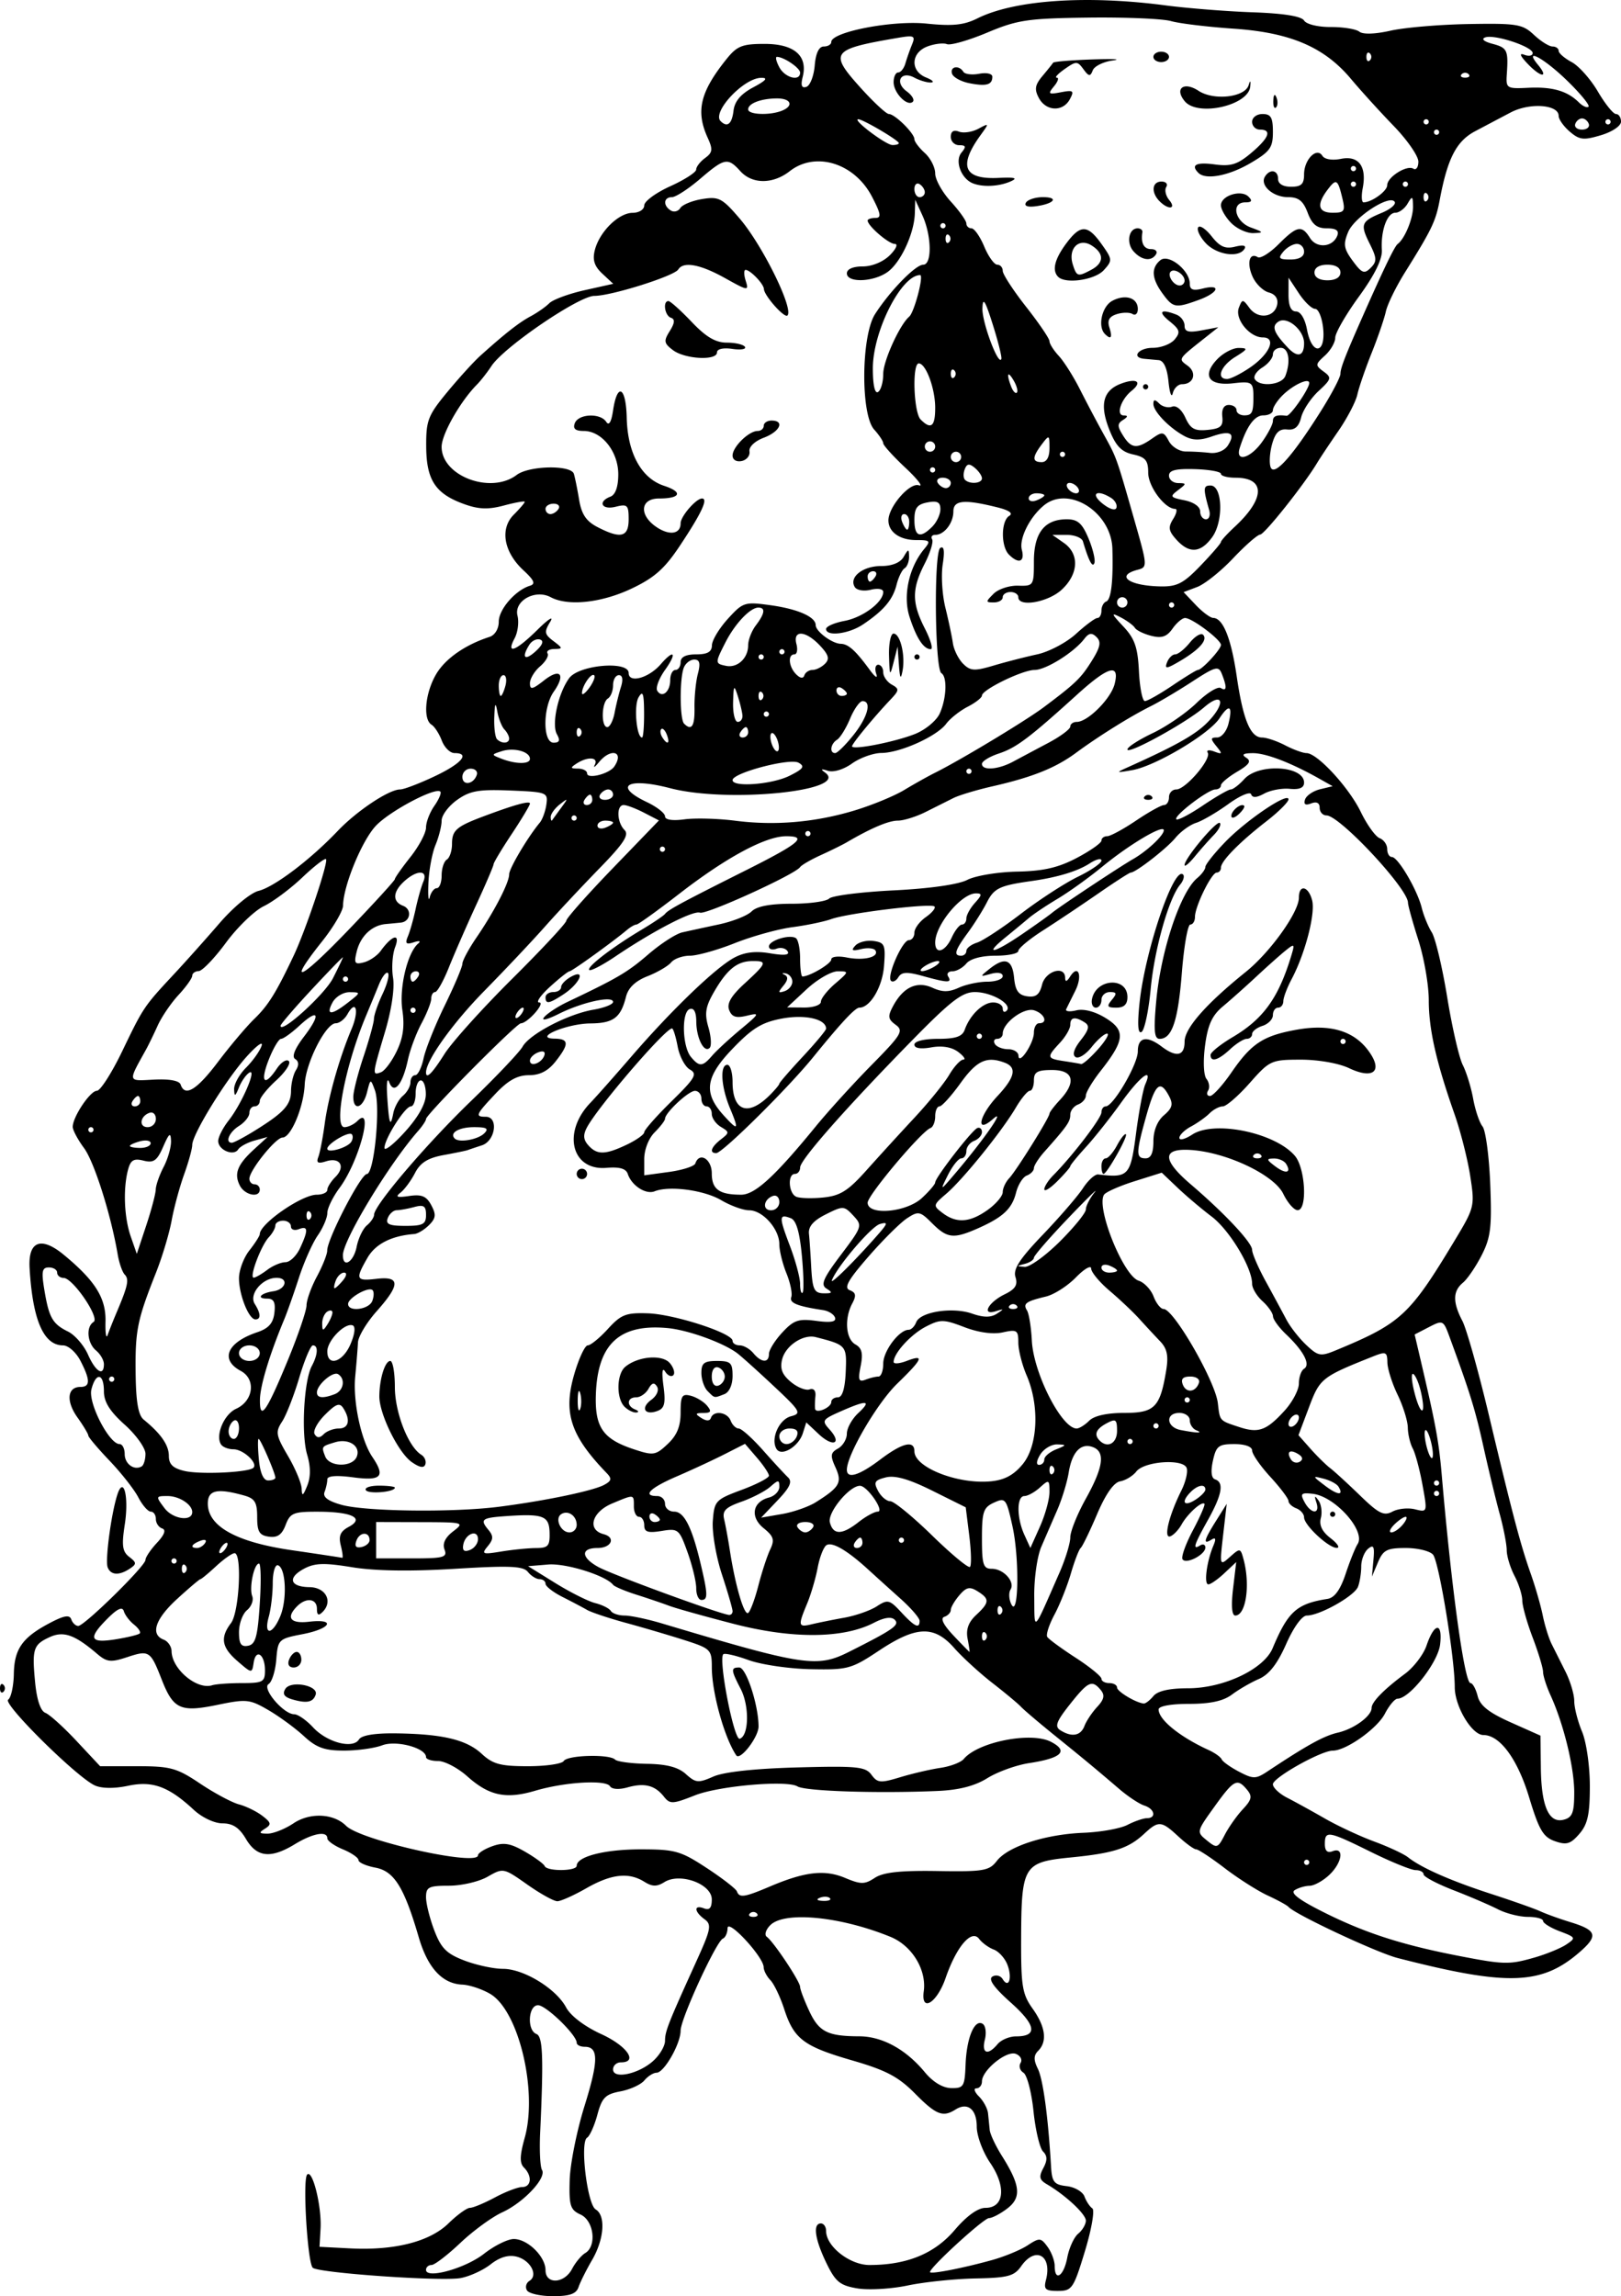 <svg xmlns="http://www.w3.org/2000/svg" width="332.8" height="471.411" viewBox="0 0 312 441.948"><path d="M101.43 440.836c-.377-.612-.163-1.435.476-1.83 1.746-1.08.195-3.995-2.482-4.667-1.562-.392-3.242.107-4.99 1.483-1.45 1.14-4.054 2.33-5.785 2.644-3.711.673-27.452-.988-28.457-1.991-1.006-1.003-1.966-16.868-1.084-17.905 1.02-1.198 2.832 6.068 2.59 10.378l-.198 3.5 5.885.304c8.542.44 15.329-1.287 18.946-4.824 1.677-1.64 3.532-2.98 4.124-2.98.59 0 2.754-.9 4.806-2 2.053-1.1 4.408-2 5.235-2 1.779 0 1.982-2.123.359-3.746-.86-.86-.826-2.286.139-5.732 2.534-9.053-1.165-24.477-6.643-27.7-1.568-.922-3.976-1.724-5.351-1.783-3.872-.164-6.68-3.214-8.406-9.13-2.81-9.63-4.73-12.71-8.344-13.39-1.787-.335-3.25-.985-3.25-1.443 0-.459-1.35-1.393-3-2.076-1.65-.684-3-1.638-3-2.122 0-1.48-2.783-.981-6.226 1.118-4.663 2.843-7.332 2.561-9.433-.996-1.281-2.17-2.529-3-4.505-3-1.559 0-3.937-1.118-5.534-2.601-4.85-4.503-7.951-5.636-12.667-4.63-2.6.554-5.038.53-6.366-.063-3.45-1.539-17.812-15.745-16.695-16.513.555-.381 1.046-2.62 1.09-4.974.092-4.825 1.661-7.028 7.002-9.825 2.706-1.417 3.729-1.58 4.06-.644.242.687.842 1.25 1.332 1.25 1.19 0 12.942-11.54 12.942-12.708 0-.503.993-1.981 2.207-3.285 1.463-1.57 1.8-2.505 1-2.772-.664-.22-1.207-1.04-1.207-1.819 0-.779-.438-1.416-.974-1.416s-1.618-1.238-2.405-2.75c-.787-1.513-3.273-4.682-5.526-7.042-2.252-2.361-4.095-4.542-4.095-4.846 0-.305-.942-1.877-2.093-3.493-2.228-3.129-1.965-5.87.562-5.87 1.933 0 1.935-1.317.006-5.049-.842-1.627-2.342-2.95-3.345-2.95-3.74 0-5.851-4.885-6.433-14.879-.303-5.203 2.209-6.17 6.6-2.542 6.04 4.992 8.126 8.334 8.01 12.84-.057 2.244.13 3.406.416 2.58.286-.824 1.092-2.85 1.792-4.5 2.108-4.974 2.368-6.216 1.49-7.127-.462-.48-1.068-2.222-1.349-3.872-1.3-7.663-4.516-17.82-6.484-20.482-1.195-1.616-2.172-3.449-2.172-4.074 0-1.922 3.36-6.944 4.646-6.944.668 0 2.875-3.452 4.904-7.67 4.042-8.404 4.162-8.583 9.95-14.792 2.2-2.36 6.144-6.774 8.765-9.81 2.667-3.089 5.967-5.82 7.495-6.204 3.06-.768 9.957-5.988 15.24-11.535 3.706-3.89 9.873-7.99 12.022-7.99.707 0 3.691-1.138 6.632-2.529 5.197-2.458 6.917-4.47 3.822-4.47-.84 0-1.936-1.082-2.439-2.403-.502-1.322-1.391-2.698-1.975-3.06-1.696-1.048-1.23-6.138.891-9.73 1.768-2.994 5.59-5.659 10.297-7.18 1.012-.326 1.75-1.559 1.75-2.922 0-2.361 3.198-6.051 5.987-6.907 1.144-.35.857-1.04-1.248-2.99-3.792-3.514-4.562-7.985-1.843-10.704 1.157-1.157 2.104-2.267 2.104-2.465 0-.199-1.796.118-3.99.704-3.041.811-4.875.746-7.702-.277-5.513-1.993-7.235-4.618-7.274-11.085-.03-5.008.345-5.976 4.06-10.472 2.251-2.724 5.108-5.866 6.348-6.981 4.796-4.314 7.474-6.413 9.702-7.605 1.273-.682 2.887-1.81 3.585-2.51.699-.698 3.752-1.825 6.785-2.504l5.515-1.234-2.094-1.951c-1.534-1.43-1.923-2.636-1.452-4.512.887-3.535 4.563-7.174 7.267-7.195 1.268-.01 2.25-.637 2.25-1.436 0-.78 2.25-2.435 5-3.678 2.75-1.243 5-2.693 5-3.221 0-.53.77-1.525 1.71-2.213 1.452-1.06 1.528-1.653.5-3.907-2.334-5.125-1.45-8.813 3.63-15.146 2.023-2.52 3.02-2.916 7.331-2.916 5.701 0 8.347 2.29 7.33 6.348-.414 1.654-.206 2.222.706 1.922.711-.234 1.433-2.078 1.604-4.098.201-2.385.814-3.672 1.75-3.672.791 0 1.44-.391 1.44-.869 0-1.938 11.769-4.21 18.33-3.539 5.016.514 7.196.291 9.786-1 7.111-3.548 20.948-4.511 36.133-2.516 4.262.56 11.849 1.163 16.86 1.34 5.974.21 9.38.757 9.893 1.589.442.715 2.682 1.26 5.14 1.248 2.397-.01 4.87.392 5.495.893.692.555 3.044.48 6-.19 2.674-.606 9.44-1.181 15.033-1.278 9.3-.16 10.376.017 12.565 2.073 1.316 1.237 2.927 2.249 3.579 2.249.652 0 1.185.374 1.185.83 0 .458 1.128 1.435 2.506 2.173 1.378.737 3.647 3.288 5.042 5.669 1.395 2.38 2.968 4.328 3.494 4.328.527 0 .958.657.958 1.46 0 .827-1.67 1.96-3.854 2.614-3.343 1.002-4.14.911-6-.682-1.18-1.01-2.146-2.376-2.146-3.035 0-2.194-5.558-2.594-9.23-.664-1.89.994-4.988 2.63-6.884 3.637-3.571 1.897-5.281 5.223-6.77 13.17-.779 4.155-1.494 5.648-6.709 14-1.717 2.75-3.366 6.125-3.664 7.5-.299 1.375-1.533 4.975-2.743 8-1.21 3.025-2.446 6.625-2.747 8-.302 1.375-1.944 4.525-3.65 7-1.707 2.475-3.553 5.251-4.103 6.17-2.492 4.161-10.094 13.722-10.951 13.773-.523.031-2.869 2.086-5.212 4.567-2.343 2.48-5.445 4.96-6.893 5.511l-2.632 1 2.344 2.472c1.29 1.36 2.799 2.48 3.354 2.49 1.889.032 3.458 3.927 4.524 11.23 1.223 8.373 2.636 11.784 4.885 11.793.87.003 2.87.678 4.446 1.5 1.575.821 3.418 1.494 4.096 1.494 2.077 0 8.168 6.601 10.46 11.338 1.195 2.465 2.826 4.734 3.625 5.04.8.308 1.454 1.248 1.454 2.09 0 .843.406 1.532.902 1.532 1.178 0 4.897 6.336 5.748 9.793.367 1.489 1.234 3.607 1.928 4.707.694 1.1 2.031 6.725 2.972 12.5.941 5.775 2.289 11.64 2.995 13.034.706 1.394 1.606 4.32 2 6.5.394 2.181 1.206 4.58 1.805 5.332.599.752 1.264 5.736 1.479 11.076.333 8.287.092 10.293-1.646 13.7-1.12 2.195-2.744 4.579-3.61 5.297-1.953 1.621-1.985 3.747-.11 7.342.798 1.53 3.08 9.63 5.073 18 4.588 19.28 6.127 25.112 8.107 30.719.874 2.475 1.908 6.075 2.3 8 .39 1.925 1.162 4.4 1.715 5.5l2.673 5.33c.918 1.833 1.67 4.365 1.67 5.629 0 1.263.674 3.912 1.5 5.886.84 2.01 1.5 6.617 1.5 10.47 0 5.473-.415 7.356-2.027 9.215-1.695 1.954-2.467 2.182-4.71 1.393-2.247-.79-3.054-2.166-4.947-8.434-2.223-7.36-5.623-11.99-8.804-11.99-2.217 0-5.513-5.517-5.513-9.228 0-5.632-3.025-24.097-4.175-25.483-.588-.709-2.953-1.288-5.254-1.288-3.616 0-4.343.373-5.349 2.75l-1.164 2.75.294-3.226c.236-2.58.03-3.006-1.028-2.128-.728.604-1.324 2.132-1.324 3.394 0 1.263-.28 3.027-.623 3.92-.682 1.778-7.37 5.54-9.85 5.54-.92 0-2.542 2.238-3.982 5.495-1.689 3.818-3.287 5.866-5.238 6.71-1.544.668-3.88 2.02-5.192 3.005-1.659 1.245-4.169 1.79-8.25 1.79-3.504 0-5.865.431-5.865 1.071 0 1.97 4.094 5.29 9.645 7.821 1.18.538 2.305 1.345 2.5 1.793.196.448 1.705 1.519 3.355 2.38 2.741 1.428 3.216 1.42 5.5-.095 7.663-5.081 10.802-6.81 13.5-7.433 3.134-.724 6.5-3.191 6.5-4.764 0-1.137 2.375-3.566 6.415-6.56 1.697-1.26 3.566-3.707 4.154-5.44 1.506-4.442 3.123-4.568 2.613-.204-.404 3.46-5.877 10.43-8.19 10.43-.517 0-1.61 1.297-2.43 2.88-1.485 2.873-7.467 7.12-10.027 7.12-2.261 0-11.535 5.204-11.535 6.474 0 .654 1.238 1.823 2.75 2.597 1.513.775 4.775 2.572 7.25 3.993 2.475 1.422 6.75 3.415 9.5 4.43 2.75 1.015 5.675 2.378 6.5 3.03 2.592 2.046 8.233 4.532 16 7.053 4.125 1.339 8.4 2.85 9.5 3.36 1.1.508 3.682 1.439 5.736 2.067 5.076 1.552 5.429 2.594 1.92 5.672-7.379 6.476-13.897 6.705-35.156 1.238-4.036-1.038-19.748-8.4-21-9.838-.275-.317-2.075-1.303-4-2.191-1.925-.889-5.641-3.252-8.258-5.25-2.618-1.999-5.097-3.634-5.51-3.634-.414 0-1.965-1.125-3.448-2.5-3.26-3.022-3.803-3.063-6.57-.485-3.02 2.814-5.872 3.731-14.122 4.544-9.073.894-9.492 1.57-9.549 15.44-.038 9.328.209 10.853 2.207 13.655 2.49 3.491 2.865 6.331 1.07 8.125-.881.882-.897 1.753-.062 3.45 1.009 2.05 1.985 9.265 2.538 18.77.177 3.034.579 3.544 3.013 3.823 1.545.177 3.088 1.077 3.427 2 .34.923 1.02 1.949 1.511 2.28.492.331-.15 4.04-1.427 8.24-2.186 7.197-2.485 7.64-5.186 7.648-2.42.008-2.782-.317-2.319-2.087 1.246-4.764-2.014-6.6-4.759-2.68-1.347 1.924-2.536 2.243-8.807 2.364-3.987.078-9.857.688-13.044 1.357-3.187.669-7.552.92-9.699.557-3.346-.566-4.197-1.266-5.955-4.896-2.221-4.589-2.638-7.605-1.05-7.605.55 0 1 .651 1 1.448 0 2.97 4.565 6.552 8.35 6.552 7.2 0 12.524-2.183 16.391-6.72 2.325-2.728 4.478-4.28 5.934-4.28 3.617 0 4.044-4.047.913-8.655-1.435-2.112-2.589-5.218-2.589-6.97 0-3.355-1.76-4.773-4.09-3.298-2.438 1.543-3.72 1.035-7.807-3.091-3.19-3.222-5.567-4.476-12.046-6.353-9.38-2.716-11.247-4.125-13.121-9.898-.756-2.33-1.951-4.83-2.655-5.557-.705-.727-1.287-1.852-1.296-2.5-.025-1.977-6.904-9.416-6.947-7.512-.02.917-.422 1.817-.891 2-1.267.495-8.147 15.463-8.147 17.724 0 2.534-3.176 8.095-4.627 8.103-.62.003-1.678.67-2.35 1.48-.673.81-2.75 1.76-4.614 2.11-2.895.543-3.542 1.199-4.427 4.484-.57 2.117-1.465 4.113-1.989 4.437-1.4.865.038 12.837 1.657 13.795 1.969 1.166 1.652 5.714-.677 9.716-1.115 1.917-2.293 4.272-2.617 5.235-.44 1.306-1.686 1.75-4.913 1.75-2.379 0-4.634-.5-5.012-1.112zm8.68-4.138c.65-1.238 1.791-2.61 2.536-3.05 2.261-1.336 1.665-6.237-.9-7.407-1.982-.903-2.236-1.706-2.096-6.639.088-3.087 1.364-9.477 2.836-14.2 2.737-8.784 2.748-11.454.045-11.454-.842 0-1.531-.35-1.531-.777 0-1.496-5.902-7.223-7.444-7.223-1.895 0-2.162 4.83-.306 5.542 1.24.475 1.39 4.48.715 19.047-.155 3.35.005 6.553.355 7.12.934 1.51-3.533 6.27-7.654 8.156-1.965.9-5.592 3.547-8.06 5.885-2.469 2.337-4.965 4.25-5.547 4.25-.583 0-1.059.421-1.059.937 0 1.82 7.543-.27 11.144-3.087 2.004-1.567 4.592-2.85 5.75-2.85 2.666 0 6.106 3.38 6.106 6 0 2.785 3.61 2.609 5.11-.25zm80.8-1.688c2.425-.674 5.517-1.951 6.87-2.838 2.3-1.507 2.554-1.489 3.841.272.759 1.037 1.379 2.7 1.379 3.695 0 3.12 1.747 1.969 2.415-1.59.351-1.87 1.301-3.95 2.111-4.623.81-.673 1.474-1.803 1.474-2.512 0-1.252-3.904-4.895-7.512-7.01-1.44-.843-1.57-1.435-.68-3.096.807-1.51.793-2.359-.053-3.205-.633-.633-1.46-4.13-1.836-7.772-.377-3.641-1.245-6.967-1.93-7.39-.685-.423-.934-1.273-.554-1.889.38-.615-.035-1.397-.922-1.738-1.797-.69-6.513 3.154-6.513 5.308 0 .73-.482 1.326-1.071 1.326-.59 0-.365.707.5 1.571.864.864 1.648 2.327 1.742 3.25.094.923.238 2.354.32 3.179.08.825 1.138 3.075 2.349 5 3.56 5.66 3.804 8 1.053 10.115-1.316 1.012-2.91 1.85-3.542 1.862-1.025.02-11.351 9.466-11.351 10.383 0 .479 6.269-.731 11.91-2.298zm-5.06-37.65c.194-5.142 1.724-8.794 3.281-7.831.567.35.761 1.713.431 3.028-.676 2.695.564 3.148 2.438.89.685-.824 2.288-1.5 3.563-1.5 4.207 0 3.87-2.147-1.023-6.514-3.24-2.891-4.363-4.477-3.533-4.99a1.445 1.445 0 011.98.483c1.179 1.908 1.884-.2.92-2.75-.473-1.25-1.657-2.572-2.633-2.939-.976-.366-2.24-1.286-2.809-2.044-1.46-1.943-4.358 1.436-6.467 7.54-1.661 4.807-4.771 6.695-4.2 2.549.573-4.155-2.263-8.8-6.407-10.492-9.629-3.932-20.396-4.98-23.125-2.252-.882.882-1.183 1.885-.675 2.25 1.316.949 6.409 8.605 6.409 9.636 0 .478.788 2.56 1.75 4.626 1.874 4.025 3.527 4.863 9.632 4.884 4.427.016 8.983 2.509 12.618 6.905 1.573 1.903 3.46 3.04 5.088 3.066 2.39.04 2.601-.31 2.761-4.544zm-60.1-.714c1.238-1.126 2.25-2.853 2.25-3.839 0-1.836.57-3.28 6.03-15.306 2.823-6.22 2.987-7.068 1.562-8.11-2.014-1.473-2.074-2.842-.092-2.082 1.065.41 1.5-.09 1.5-1.725 0-2.976-6.106-5.212-9.11-3.336-1.462.914-2.34.9-3.876-.06-3.006-1.877-6.35-1.503-11.162 1.248-2.394 1.368-4.901 2.493-5.573 2.5-.671.007-3.285-1.444-5.81-3.223-4.545-3.204-4.615-3.218-7.61-1.5-1.661.954-5.01 1.735-7.44 1.735-3.896 0-4.419.262-4.419 2.216 0 1.22.72 4.1 1.598 6.402 1.308 3.423 2.36 4.476 5.784 5.783 2.302.88 5.641 1.599 7.421 1.599 3.995 0 10.216 3.798 12.155 7.421.872 1.629 3.556 3.67 6.745 5.129 4.984 2.28 7.193 5.45 3.797 5.45-.825 0-1.5.612-1.5 1.361 0 1.947 4.948.885 7.75-1.663zm169.634-19.883c2.264-.652 5.005-1.777 6.091-2.502 1.885-1.257 1.827-1.373-1.25-2.534-1.774-.67-3.225-1.57-3.225-1.999 0-.429-1.314-.78-2.919-.78s-4.193-.654-5.75-1.453c-1.557-.799-5.418-2.457-8.581-3.684-3.162-1.227-5.75-2.599-5.75-3.047 0-.45-.687-.816-1.528-.816-.84 0-4.714-1.575-8.61-3.5-8.219-4.062-8.862-4.174-8.862-1.532 0 1.34.48 1.785 1.5 1.393 2.304-.884 1.835 2.25-.689 4.6-1.203 1.121-2.89 2.046-3.75 2.054-.858.008-2.153.39-2.876.849-.908.576.982 1.968 6.114 4.504 7.775 3.841 14.81 6.082 25.701 8.185 8.513 1.644 9.52 1.662 14.384.262zm-149.717-8.482a.946.946 0 00-1.334 0c-.366.367-.066.667.667.667.733 0 1.033-.3.667-.667zm14.062-2.937c-.332-.333-1.195-.368-1.916-.08-.798.32-.561.557.604.605 1.054.043 1.644-.193 1.312-.525zm-11.562-2.236c6.751-2.868 10.549-3.306 14.464-1.67 3.082 1.288 3.779 1.287 5.748-.003 1.634-1.07 4.894-1.426 12.05-1.311 8.906.142 9.962-.038 11.441-1.956 2.153-2.791 9.34-5.119 16.695-5.407 3.264-.127 7.06-.81 8.435-1.517 1.375-.706 3.063-1.287 3.75-1.29 1.872-.01 1.506-1.79-.5-2.433-.962-.309-3.1-1.716-4.75-3.127-4.784-4.09-6.688-5.67-12.515-10.38-3.017-2.438-5.935-4.92-6.485-5.515-.55-.595-3.018-2.65-5.484-4.567-2.466-1.917-5.775-4.947-7.353-6.735-3.87-4.381-7.293-4.266-14.458.49-5.343 3.547-6.022 3.732-13.17 3.588-4.144-.083-9.518-.87-11.941-1.75s-4.618-1.386-4.878-1.127c-.99.99 2.052 16.627 3.163 16.263 1.779-.583 1.886-6.3.18-9.6-1.893-3.66-1.922-4.113-.266-4.113 1.337 0 3.707 7.262 3.707 11.359 0 2.043-3.553 6.642-4.29 5.551-2.291-3.397-4.697-12.064-4.704-16.953-.005-3.393-.229-3.614-5.256-5.223-2.887-.924-7.95-2.416-11.25-3.315-3.3-.9-6.675-2.024-7.5-2.5-.825-.475-2.962-1.603-4.75-2.506-1.787-.902-3.25-2.04-3.25-2.527 0-.488-.513-.886-1.14-.886-.627 0-1.64-.627-2.25-1.393-.907-1.138-3.491-1.247-14.11-.6-8.472.518-15.334.412-19.701-.302-5.39-.881-7.204-.826-9.273.28-3.252 1.741-2.728 3.504 1.056 3.551 3.12.04 4.542 2.74 2.512 4.77-.792.792-1.094.624-1.094-.606 0-1.97-2.059-2.242-3.8-.5-2.227 2.227-1.316 3.412 2.3 2.99 5.238-.612 4.22 1.335-1.25 2.392-4.638.896-4.758 1.012-5.074 4.905-.179 2.193-.842 4.306-1.474 4.697-1.351.835 2.872 5.816 4.932 5.816.707 0 2.341 1.139 3.632 2.53 2.69 2.903 7.66 4.206 8.828 2.317.496-.802 3.037-1.221 7.09-1.17 9 .116 13.592 1.21 16.538 3.941 2.142 1.985 3.62 2.382 8.865 2.382 3.462 0 6.573-.45 6.913-1 .708-1.145 8.798-1.37 9.892-.275.4.4 3.16.766 6.133.814 3.802.062 6.025.648 7.49 1.975 1.887 1.707 2.39 1.753 5.285.479 2.034-.895 7.925-1.536 16.17-1.76 11.483-.31 13.12-.148 14.26 1.412 1.154 1.578 1.734 1.628 5.53.476 2.332-.708 5.815-1.519 7.74-1.802 1.925-.283 3.95-1.054 4.5-1.714 2.735-3.278 12.948-5.292 16.774-3.307 3.468 1.8 2.084 3.145-4.228 4.11-2.45.374-6.05 1.673-8 2.886-2.42 1.506-5.45 2.289-9.546 2.467-11.527.501-25.492.05-27-.873-2.034-1.246-15.115-.112-19.72 1.709-4.331 1.712-4.827 1.732-6 .25-1.728-2.183-3.745-2.69-7.017-1.767-1.61.454-2.99.363-3.351-.223-.803-1.298-8.7-.824-14.406.864-5.627 1.665-8.862.978-13.065-2.774-1.816-1.621-4.345-2.947-5.621-2.947-1.276 0-2.32-.34-2.32-.756 0-1.755-5.73-3.297-8.433-2.27-1.484.564-4.805 1.024-7.382 1.021-3.73-.004-5.296-.57-7.685-2.78-1.65-1.527-4.729-3.784-6.842-5.016-3.59-2.094-4.23-2.16-9.803-1.008-7.127 1.472-8.493.849-10.74-4.894-2.158-5.52-2.412-5.684-6.624-4.294-3.18 1.05-3.92.967-5.817-.65-4.298-3.664-6.437-4.419-9.091-3.21-3.175 1.447-3.442 2.27-2.824 8.7.324 3.37 1.046 5.529 1.97 5.883.802.308 3.503 2.745 6.001 5.417l4.544 4.857H26.4c6.419 0 7.622.332 12.113 3.34 2.743 1.839 6.112 3.642 7.487 4.008 1.375.366 3.398 1.356 4.495 2.198 1.712 1.315 1.783 1.667.5 2.478-1.23.777-1.14.947.505.954 1.1.005 3.35-.892 5-1.992 3.18-2.122 7.726-1.904 10.114.485 2.814 2.814 25.386 7.86 25.386 5.675 0-.418 1.238-1.205 2.75-1.748 2.183-.783 3.472-.572 6.25 1.024 1.925 1.107 3.65 2.364 3.833 2.795.45 1.056 6.167 1.004 6.167-.057 0-1.777 5.392-3.16 12.32-3.16 6.611 0 7.691.305 12.703 3.593 3.012 1.977 5.627 4.002 5.81 4.5.474 1.289 1.435 1.147 6.334-.933zM56.28 327.093c-1.58-.46-1.971-1.045-1.357-2.03 1.043-1.677 6.423-.654 5.836 1.11-.492 1.475-1.708 1.724-4.479.92zm-.642-7.645c.317-.825.978-1.5 1.469-1.5.491 0 .893.675.893 1.5s-.66 1.5-1.469 1.5c-.894 0-1.243-.587-.893-1.5zm196.362 39c0-.275-.225-.5-.5-.5s-.5.225-.5.5.225.5.5.5.5-.225.5-.5zm-12.787-10.221c1.72-1.836 1.86-2.486.811-3.75-1.9-2.29-2.525-1.963-6.298 3.29-3.44 4.786-3.449 4.83-1.433 6.466 1.928 1.564 2.1 1.51 3.435-1.07.773-1.493 2.341-3.715 3.485-4.936zM303 345.013c0-4.84-2.03-13.167-4.562-18.716-.79-1.734-1.438-3.759-1.438-4.5 0-.742-.9-3.717-2-6.61-1.1-2.893-2-6.105-2-7.136 0-1.031-.672-3.164-1.494-4.739-.821-1.575-1.496-3.795-1.5-4.933-.003-1.138-.613-4.288-1.356-7-.742-2.712-2.148-8.531-3.124-12.931-1.597-7.2-2.549-10.278-6.562-21.22-1.147-3.125-1.262-3.178-3.93-1.798l-2.75 1.422 1.355 5.798c2.733 11.694 3.32 14.93 3.866 21.298 1.879 21.91 4.379 40 5.528 40 .413 0 1.033 1.125 1.378 2.5.461 1.838 2.145 3.177 6.358 5.057l5.731 2.558.075 6.192c.09 7.438 1.546 10.735 4.412 9.986 1.657-.434 2.013-1.357 2.013-5.228zm-94.27-12.815c.368-.963 1.471-2.614 2.452-3.67 1.337-1.44 1.506-2.251.678-3.25-1.678-2.021-2.417-1.677-5.934 2.763-2.62 3.307-2.972 4.265-1.834 4.985 2.195 1.39 3.91 1.083 4.639-.828zm13.27-5.75c.826-.995 3.066-1.5 6.656-1.5 6.845 0 14.595-3.668 16.291-7.71 2.966-7.07 4.622-8.558 10.553-9.493 1.367-.216 2.475-1.741 3.5-4.82.825-2.478 1.858-5.052 2.296-5.72 1.645-2.512-4.342-9.219-8.651-9.692-2.219-.244-2.43-.031-1.569 1.577 1.26 2.354 3.048 2.438 2.298.108-.43-1.337-.333-1.43.41-.39.534.749.733 2.27.442 3.382-.357 1.368.248 2.618 1.873 3.867 1.32 1.015 1.862 1.856 1.203 1.868-1.574.03-6.302-4.377-6.302-5.873 0-.642-.675-1.426-1.5-1.743-.825-.316-1.5-.952-1.5-1.413 0-.46-1.573-2.55-3.495-4.643-1.923-2.093-3.498-4.368-3.5-5.055-.003-.756-1.358-1.25-3.426-1.25-3.036 0-3.5.36-4.125 3.208-.454 2.067-.304 3.342.42 3.583 1.757.586 1.342 2.936-1.374 7.802-2.729 4.888-3.022 5.847-1.5 4.907.55-.34 1-.158 1 .405 0 1.387-3.747 3.313-4.397 2.26-.286-.461.62-2.979 2.013-5.595 1.392-2.616 2.385-4.902 2.206-5.081-.534-.535-3.243 1.916-4.393 3.974-.59 1.055-1.58 2.087-2.2 2.294-1.325.441-.23-4.044 2.155-8.825.833-1.67 1.287-3.626 1.01-4.348-.698-1.818-8.14-1.287-9.682.692-.666.855-2.065 1.705-3.107 1.89-1.232.217-2.79 2.435-4.451 6.334-1.405 3.3-2.824 6.225-3.153 6.5-.33.275-1.181 2.492-1.893 4.928-.712 2.435-2.135 5.995-3.161 7.91-1.027 1.915-1.649 3.835-1.382 4.267.266.43 2.723 2.235 5.46 4.008 2.736 1.773 4.975 3.598 4.975 4.055 0 .457.675.832 1.5.832s1.5.38 1.5.847c0 .765 3.578 2.918 5.128 3.085.345.037 1.187-.607 1.872-1.432zm15.33-20.647l.61-5.146-2.284 2.146c-1.257 1.18-2.644 2.147-3.084 2.147-.883 0-.312-4.42.957-7.414.574-1.356.47-1.703-.359-1.191-1.681 1.039-1.453.103.886-3.621l2.055-3.274-.689 6c-.684 5.953-.673 5.986 1.317 4.21 1.943-1.733 2.026-1.717 2.62.5 1.32 4.923.446 10.79-1.605 10.79-.655 0-.81-1.881-.423-5.147zM256 291.448c0-.275.225-.5.5-.5s.5.225.5.5-.225.5-.5.5a.501.501 0 01-.5-.5zm-209.418 32.5c4.017 0 4.418-.222 4.418-2.441 0-3.098-1.75-4.289-2.179-1.483-.319 2.093-.338 2.092-3.071-.267-3.097-2.673-3.422-4.539-1.282-7.368 1.582-2.092 2.154-13.441.678-13.441-.47 0-2.068 1.125-3.552 2.5-1.483 1.375-2.842 2.5-3.02 2.5-.176 0-2.178 1.697-4.448 3.772-4.255 3.89-5.247 6.86-2.626 7.866.825.317 1.51 1.315 1.522 2.219.047 3.436 4.872 7.492 7.81 6.563.732-.231 3.32-.42 5.75-.42zM163.5 317.89c8.489-4.273 9.71-5.132 8.713-6.13-.644-.644-2.03-.441-4.021.588-5.892 3.047-15.668 3.124-26.947.211-5.61-1.448-11.223-3.021-12.472-3.495-1.25-.473-4.073-1.432-6.273-2.13-2.2-.697-4.225-1.555-4.5-1.905-1.408-1.793-9.077-4.187-12.502-3.902l-3.86.32 5.241 3.247c2.883 1.785 6.343 3.522 7.69 3.86 1.348.339 2.697 1.015 3 1.504.302.49 1.495.89 2.652.89s4.393.684 7.191 1.52c27.51 8.222 29.833 8.57 36.088 5.422zm22.734-2.5c-.338-1.765.17-3.17 1.639-4.538 2.604-2.427 2.645-3.1.277-4.579-1.505-.94-2.16-.795-3.5.771-.908 1.06-1.65 2.334-1.65 2.832 0 .498-.56 1.092-1.244 1.32-.806.268-.19 1.531 1.747 3.583 1.645 1.743 3.042 3.169 3.105 3.169.063 0-.105-1.151-.374-2.557zM50 308.687c.275-4.258.211-7.741-.142-7.74-.963.003-1.935 4.638-1.312 6.262.3.78-.15 1.996-1 2.702-.85.705-1.546 2.61-1.546 4.233 0 2.27.404 2.875 1.75 2.618 1.433-.272 1.84-1.734 2.25-8.075zm-23.11 5.706c.255-.256-.239-1.023-1.098-1.705-.86-.681-1.739-1.84-1.955-2.575-.274-.928-1.223-.506-3.115 1.387-3.84 3.839-3.475 4.825 1.49 4.03 2.317-.37 4.422-.882 4.677-1.137zm162.777-.111c-.367-.367-.667-.067-.667.667 0 .733.3 1.033.667.666a.946.946 0 000-1.333zM53.95 311.066c1.346-3.25 1.068-9.295-.451-9.791-.55-.18-1.001 1.36-1.003 3.423-.002 2.062-.348 4.987-.77 6.5-1.015 3.645.701 3.544 2.224-.132zm108.549.3c2.2-.396 5.02-1.384 6.268-2.196 2.097-1.365 2.451-1.278 4.702 1.15 2.587 2.793 3.53 3.234 3.53 1.652 0-.537-1.646-2.45-3.659-4.25a936.443 936.443 0 01-6.25-5.646c-4.007-3.667-6.906-5.36-8.008-4.68-.553.342-1.319 2.294-1.701 4.337-.383 2.043-1.3 5.163-2.039 6.933-1.79 4.287-1.72 4.589.907 3.958 1.238-.297 4.05-.863 6.25-1.259zm41.418-8.657c1.145-2.607 2.082-5.669 2.082-6.804 0-1.136 1.35-4.492 3-7.457 3.367-6.052 3.774-8.99 1.373-9.91-2.315-.889-4.028.898-4.674 4.875-.306 1.888-1.301 5.143-2.211 7.234-.91 2.09-2.292 5.278-3.071 7.085-.78 1.806-1.388 6.08-1.353 9.5.071 6.95-.369 7.36 4.854-4.523zM141 310.113c0-.46-.924-3.65-2.053-7.09-1.13-3.439-1.917-8.066-1.75-10.282.29-3.864.517-4.108 5.553-5.98 2.888-1.074 5.25-2.302 5.25-2.728 0-.426-1.036-1.98-2.303-3.455l-2.303-2.68-3.947 2.006c-2.17 1.103-6.31 3.024-9.197 4.269-5.163 2.225-6.702 3.775-3.75 3.775.825 0 1.5.675 1.5 1.5s.79 1.5 1.756 1.5c1.928 0 3.433 2.987 5.135 10.192 1.365 5.779 1.382 6.808.109 6.808-.55 0-.998-1.013-.995-2.25.003-1.238-.747-4.347-1.665-6.91-1.61-4.49-1.792-4.641-5.005-4.12-2.638.428-3.335.2-3.335-1.09 0-.896-.45-1.63-1-1.63s-1-.9-1-2c0-2.384.122-2.367-4.16-.578-3.93 1.642-4.899 5.068-1.67 5.912 2.416.632 1.523 2.666-1.17 2.666-3.288 0-3.18 1.853.217 3.688 2.75 1.485 22.63 8.78 25.033 9.185.413.07.75-.249.75-.708zm4.956-4.89c.676-2.626 1.706-5.773 2.288-6.992.881-1.846.67-2.532-1.26-4.095-2.662-2.156-2.159-5.068 1.021-5.9 1.097-.287 1.995-1.214 1.995-2.06 0-1.382-.178-1.383-1.75-.006-.962.843-3.461 2.136-5.553 2.875-3.044 1.075-3.707 1.748-3.318 3.373.266 1.117.763 3.83 1.104 6.03 1.04 6.711 2.726 12.489 3.505 12.008.406-.251 1.291-2.606 1.968-5.232zm46.71 4.058c-.366-.367-.666-.067-.666.667 0 .733.3 1.033.667.666a.946.946 0 000-1.333zm2.216-15.478c-1.193-5.396-1.35-5.599-3.565-4.59-2.038.928-2.317 1.76-2.317 6.895 0 5.046.255 5.84 1.878 5.84 2.285 0 4.548 2.502 3.62 4.004-.372.6-.308 1.857.141 2.794 1.41 2.94 1.601-8.8.243-14.943zM35.667 301.28c-.367-.367-.667-.067-.667.667 0 .733.3 1.033.667.666a.946.946 0 000-1.333zm150.893-5.702l-.682-5.46-6.429-3.197c-4.517-2.246-7.181-3.007-8.96-2.56-2.161.542-2.378.925-1.476 2.61.582 1.087 1.638 1.976 2.348 1.976s4.328 2.965 8.042 6.588c3.714 3.624 6.997 6.345 7.296 6.046.299-.299.236-3-.14-6.003zM34 300.448c0-.275-.225-.5-.5-.5s-.5.225-.5.5.225.5.5.5.5-.225.5-.5zm31.6-2.96c-.47-1.873-.106-2.734 1.526-3.608 3.118-1.669.632-2.898-5.9-2.917-4.751-.014-5.373.24-6.252 2.554-.717 1.886-1.576 2.484-3.226 2.25-1.835-.26-2.248-.954-2.248-3.771 0-2.83-.451-3.578-2.5-4.15-5.211-1.456-7-1.06-7 1.55 0 4.378 5.47 7.42 16.131 8.972 5.153.75 9.53 1.413 9.727 1.472.198.06.081-1-.259-2.352zm19.958.75c-.434-1.131.12-2.305 1.643-3.477 2.253-1.734 2.128-1.77-6.251-1.791l-8.55-.022v7h6.907c6.104 0 6.83-.199 6.251-1.71zm-42.058-.29c.34-.55.393-1 .118-1s-.778.45-1.118 1c-.34.55-.393 1-.118 1s.778-.45 1.118-1zm48.5-1.69c0-1.969-2.412-1.098-2.823 1.019-.225 1.16.154 1.481 1.25 1.06.865-.332 1.573-1.268 1.573-2.08zm11.183 1.7c2.331-.01 2.672-.404 2.598-3.01-.092-3.24-1.256-3.651-8.77-3.107-4.264.31-4.647.636-3.031 2.583 1.024 1.234 1.004 1.84-.108 3.19-1.252 1.52-1.022 1.609 2.628 1.01 2.2-.36 5.207-.66 6.683-.665zm-63.69-.999c.35-.567-.051-.734-.941-.393-1.732.665-2.05 1.382-.611 1.382.518 0 1.216-.445 1.552-.989zm31.635-.486c.038-1.688-1.853-1.684-2.501.005-.428 1.114-.14 1.515.93 1.292.851-.178 1.559-.761 1.57-1.298zm94.872.475c0-.55-.198-1-.441-1s-.72.45-1.059 1c-.34.55-.141 1 .441 1s1.059-.45 1.059-1zm36-9.765c0-2.402-.103-2.452-1.829-.89-1.006.91-2.356 1.655-3 1.655-1.503 0-1.509 4.164-.01 7.452l1.16 2.547 1.84-4.109c1.011-2.26 1.839-5.254 1.839-6.655zm-28 9.265c0-.275-.225-.5-.5-.5s-.5.225-.5.5.225.5.5.5.5-.225.5-.5zm-63-2.941c0-1.743-1.64-2.9-2.956-2.086-1.331.822-.133 3.527 1.563 3.527.766 0 1.393-.649 1.393-1.441zm45.5.44c.34-.55-.335-1-1.5-1s-1.84.45-1.5 1c.34.55 1.015 1 1.5 1 .485 0 1.16-.45 1.5-1zm8.773-1c1.398-1.1 3.055-2 3.681-2 1.366 0-2.002-4.921-3.4-4.968-2.021-.067-6.323 5.137-5.823 7.047.643 2.46 2.346 2.436 5.542-.078zm104.727.5c.685-.824.933-1.5.551-1.5s-1.369.676-2.194 1.5c-.825.826-1.073 1.5-.55 1.5.521 0 1.508-.674 2.193-1.5zm-233-2.416c0-1.455-2.507-3.083-4.747-3.083-2.298 0-2.31.048-.575 2.347 1.595 2.116 5.322 2.63 5.322.736zm90 1.476c0-.243-.45-.72-1-1.06-.55-.34-1-.14-1 .442 0 .582.45 1.059 1 1.059s1-.199 1-.441zm30-3.355c4.636-2.913 5.14-3.805 3.803-6.736-1.032-2.267-.96-2.801.493-3.614.937-.525 1.704-1.814 1.704-2.865 0-1.051.985-2.829 2.189-3.95 2.662-2.481 1.712-2.581-3.34-.353-3.608 1.592-3.73 1.788-2.175 3.506 2.47 2.728.684 3.493-2.083.893l-2.402-2.256-.662 2.086c-.819 2.58-4.118 4.555-5.06 3.03-1.19-1.924.47-5.696 2.772-6.297 2.101-.55 1.864-.963-3.372-5.87-3.098-2.903-6.248-5.734-7-6.291-2.738-2.03-9.463-4.452-13.367-4.815-9.239-.861-13.462 3.03-13.808 12.721-.227 6.373 1.337 8.636 7.334 10.615 3.745 1.236 4.153 1.172 6.485-1.019 1.79-1.681 2.489-3.387 2.489-6.07 0-3.219.27-3.661 1.967-3.218 1.082.283 2.487 1.141 3.123 1.907.916 1.104.768 1.395-.718 1.407-1.57.013-1.63.169-.372.968.955.607 1.621.601 1.833-.015.52-1.508 3.165-1.138 3.805.532.317.825 1.01 1.5 1.542 1.5s2.62 1.867 4.643 4.149c2.022 2.282 4.203 4.645 4.846 5.25.88.828.385 1.925-2 4.43l-3.169 3.33 4-.692c2.2-.38 5.125-1.399 6.5-2.263zm-36.8-18.404c-1.613-1.613-1.524-6.286.145-7.672 2.478-2.056 7.158-2.432 8.604-.69.735.885 1.022 1.924.64 2.307-.384.383-1.092.058-1.575-.722-.542-.878-.663.175-.316 2.76.446 3.324.218 4.312-1.112 4.822-2.483.953-3.365-.563-1.234-2.12 1.06-.775 1.533-1.862 1.11-2.547-.537-.87-.987-.751-1.65.433-.501.896-1.564 1.629-2.362 1.629-1.777 0-1.918 1.644-.2 2.337.688.278.778.54.2.584-.577.043-1.59-.461-2.25-1.121zm16-3c-.66-.66-1.2-2.235-1.2-3.5 0-1.89.536-2.3 3-2.3 2.642 0 3 .345 3 2.893 0 1.715-.644 3.14-1.582 3.5-2.014.773-1.816.809-3.218-.593zm3.3-2.8c0-.734-.562-1.521-1.25-1.75-.744-.248-1.25.46-1.25 1.75 0 1.289.506 1.998 1.25 1.75.688-.23 1.25-1.017 1.25-1.75zM272.357 290.5c2.39.6 2.395.583 1.434-4.703-.53-2.918-1.375-6.074-1.878-7.012-.502-.939-.928-2.749-.947-4.023-.019-1.273-.903-4.115-1.966-6.315s-1.947-5.003-1.966-6.229c-.031-2.028-.281-2.13-2.784-1.13-9.884 3.946-10.198 4.196-12.295 9.752l-2.034 5.393 2.29 2.585c1.259 1.422 2.976 3.112 3.816 3.757.84.645 3.438 3.027 5.774 5.294 3.562 3.457 4.563 3.953 6.203 3.076 1.075-.576 3.034-.776 4.353-.445zM96 290.016c8.815-1.125 18.11-3.056 20.269-4.212 1.446-.774 1.54-1.198.505-2.271-6.97-7.218-8.407-11.599-6.247-19.029.888-3.056 2.058-5.556 2.6-5.556.542 0 2.286-1.424 3.876-3.164 2.537-2.779 3.476-3.145 7.693-3.004 5.089.17 16.304 3.808 16.304 5.29 0 .483.62.878 1.378.878.757 0 1.937.675 2.622 1.5 1.55 1.866 3 1.937 3 .146 0-.745 1.155-2.6 2.566-4.123 2.21-2.385 3.119-2.695 6.554-2.234 2.778.373 3.87.182 3.601-.627-.213-.64-1.25-1.292-2.304-1.451-4.984-.751-6.524-1.38-6.118-2.498.243-.667-.175-2.73-.929-4.585-.753-1.855-1.37-4.374-1.37-5.597 0-2.933-3.201-6.531-5.81-6.531-1.142 0-3.564-.877-5.383-1.948-3.305-1.946-9.977-2.836-12.807-1.707-1.691.675-4.426-1.09-5.168-3.335-.342-1.037-1.586-1.395-4.093-1.18-6.757.583-8.579-6.873-3.069-12.559 1.007-1.039 4.528-5.012 7.825-8.83 7.801-9.032 16.277-17.18 19.846-19.076 1.97-1.048 4.076-1.302 6.876-.829 2.754.466 3.827.344 3.378-.383-.363-.586-1.32-.812-2.127-.503-.807.31-1.468.118-1.468-.427 0-1.143 3.945-2.375 5.174-1.616.454.28.826 2.06.826 3.952s.204 3.44.453 3.44c1.384 0 5.547-2.465 5.547-3.285 0-.537 1.323-.7 2.99-.367 3.27.655 6.287-.09 5.503-1.358-.272-.441-1.507-.558-2.744-.26-1.737.42-1.99.265-1.114-.678.624-.671 2.199-1.07 3.5-.886 2.15.304 2.333.744 2.014 4.835-.314 4.033-2.665 8-4.743 8-.809 0-3.492 2.877-8.906 9.549-4.838 5.962-17.46 18.45-18.647 18.45-1.382 0-.982-1.179.897-2.64 1.667-1.296 1.667-1.41 0-2.41-.962-.577-1.75-1.701-1.75-2.499s-.45-1.45-1-1.45-1-.675-1-1.5-.562-1.493-1.25-1.483c-1.25.017-5.75 4.223-5.75 5.374 0 .335-.9 1.509-2 2.609-1.15 1.15-2 3.333-2 5.136v3.136l4.75-.65c2.613-.357 4.9-1.094 5.083-1.636.778-2.3 3.167-.861 3.167 1.907 0 3.069 1.43 4.107 5.66 4.107 2.643 0 6.488-3.521 14.342-13.131 2.414-2.953 7.255-8.279 10.759-11.835 5.78-5.867 6.209-6.583 4.63-7.738-1.474-1.077-1.551-1.628-.506-3.582 1.962-3.665 4.61-4.902 7.587-3.545 1.91.87 3.15.868 5.075-.009 1.4-.638 3.876-1.16 5.5-1.16s2.953-.48 2.953-1.068c0-.624-.935-.81-2.25-.448-2.187.602-2.195.575-.309-.933 2.976-2.378 4.402-1.868 4.746 1.698.238 2.474.842 3.326 2.528 3.565 1.67.238 2.372-.314 2.858-2.25.662-2.637 4.413-3.747 4.442-1.315.01.847.316.776.946-.22 1.59-2.515 2.452-.18 1.004 2.722a488.439 488.439 0 00-1.752 3.539c-.21.434.67.537 1.953.228 1.44-.347 3.603.221 5.644 1.482 3.865 2.385 3.691 4.252-.944 10.143-1.576 2.005-2.866 4.156-2.866 4.782 0 .625-.675 1.396-1.5 1.713-.825.316-1.5 1.202-1.5 1.968 0 1.34-.59 2.183-5 7.143-1.1 1.238-2 2.652-2 3.144 0 .49-.617 1.13-1.371 1.419-.755.29-1.684 1.772-2.067 3.295-.783 3.123-2.542 4.757-7.434 6.91-4.602 2.024-5.82 1.882-8.715-1.013-2.33-2.331-2.65-2.395-4.838-.962-1.289.845-4.637 4.173-7.44 7.396-3.941 4.531-4.752 5.994-3.574 6.447 1.178.451 1.288 1.029.482 2.534-1.561 2.917-1.258 6.86.607 7.905 1.243.695 1.491 1.72 1.004 4.155-.536 2.68-.377 3.128.932 2.626.868-.333 1.99-.605 2.496-.605.505 0 .918-1.125.918-2.5 0-2.42 3.072-6.5 4.893-6.5.491 0 1.143-.65 1.447-1.445.774-2.017 6.988-2.985 10.747-1.675 2.221.774 3.615.784 4.775.031 1.443-.936 1.42-.994-.196-.486-2.831.89-1.474-1.703 1.701-3.25 2.062-1.006 2.567-1.809 2.086-3.322-.483-1.522.77-3.462 5.283-8.175 3.254-3.398 6.725-7.423 7.715-8.943.99-1.521 2.305-2.705 2.924-2.632 5.836.693 6.215.285 7.276-7.853.556-4.263 1.36-8.538 1.787-9.5 1.549-3.492-1.024-1.534-4.662 3.548-2.049 2.86-5.086 6.692-6.75 8.513-1.664 1.822-3.026 3.489-3.026 3.705 0 .216-1.125 1.518-2.5 2.893-1.375 1.375-2.5 2.07-2.5 1.545 0-.525.788-1.747 1.75-2.716 3.66-3.685 9.25-10.992 9.25-12.091 0-.631.37-1.147.822-1.147 1.454 0 6.178-8.098 6.178-10.59 0-2.738 1.715-3.093 4.559-.942 2.87 2.171 4.441 1.843 4.441-.926 0-2.564 4.114-7.252 11.788-13.432 4.707-3.79 10.212-11.49 10.212-14.282 0-2.643 1.857-2.248 2.557.545.643 2.56-1.373 10.283-3.95 15.127-.877 1.65-1.597 3.562-1.6 4.25-.004.687-.457 1.25-1.007 1.25-.55 0-1 .644-1 1.432 0 .788-.9 1.719-2 2.068s-2 1.054-2 1.567c0 .513-.469.933-1.042.933-.573 0-2.008.9-3.188 2-2.295 2.137-3.77 2.566-3.77 1.095 0-.498 1.913-2.038 4.25-3.422 5.915-3.502 8.818-7.533 11.283-15.665.705-2.325.63-2.392-1.095-1-1.019.82-3.542 3.067-5.607 4.992-2.066 1.925-4.98 4.522-6.476 5.771-2.06 1.722-2.887 3.538-3.413 7.5-.397 2.99-.282 5.745.268 6.435.53.663.672 1.676.317 2.25-.355.574-.19 1.044.366 1.044s2.409-2.032 4.118-4.516c3.864-5.616 6.124-7.095 12.614-8.252 6.336-1.13 10.901.207 13.729 4.02 2.915 3.932 1.05 5.642-3.697 3.39-1.992-.946-5.94-1.639-9.308-1.634-5.671.008-5.97.144-9.817 4.5-2.182 2.47-4.512 4.492-5.178 4.492-.666 0-1.815.604-2.553 1.342-.738.738-2.345 1.879-3.572 2.535-1.226.656-2.229 1.638-2.229 2.18 0 .544 1.116.257 2.48-.637 4.246-2.782 15.918-.37 19.737 4.08 2.048 2.386 2.462 10.511.533 10.478-.687-.012-1.925-1.423-2.75-3.136-1.76-3.656-10.859-7.986-17.75-8.449-5.612-.377-5.634 1.844-.066 6.607C235.717 233.535 241 239.175 241 240.56c0 .705 1.183 3.442 2.629 6.084a715.051 715.051 0 013.974 7.354c.74 1.403 2.464 3.603 3.832 4.888 2.291 2.152 2.74 2.23 5.713 1 12.484-5.172 14.153-6.712 22.778-21.025 3.896-6.466 3.952-6.695 3.054-12.5-.502-3.253-1.863-8.614-3.023-11.914-3.533-10.05-4.957-16.344-4.957-21.919 0-2.926-.9-8.138-2-11.581-1.1-3.444-2-6.682-2-7.197 0-2.718-13.155-16.803-15.693-16.803-.719 0-1.307-.661-1.307-1.469 0-.949-.579-1.246-1.636-.84-1.115.427-1.49.187-1.176-.754.253-.76 1.552-1.647 2.886-1.971l2.426-.589-2.5-1.411c-5.47-3.088-10.348-4.966-12.86-4.951-1.868.01-2.242.267-1.279.878 1.036.656.618 1.301-1.75 2.7-1.71 1.01-3.111 2.19-3.111 2.622 0 .432-.48.785-1.067.785-1.402 0-8.125 5.14-7.517 5.749.258.258 2.543-.93 5.077-2.64s4.965-3.11 5.402-3.11c.437 0 1.61-.9 2.605-2 2.786-3.078 11.5-2.561 11.5.683 0 1-.876 1.383-2.75 1.2-1.512-.149-3.726.264-4.92.916-1.466.802-2.282.846-2.519.135-.192-.577-2.172.27-4.4 1.884-2.227 1.613-5.019 3.24-6.204 3.617-1.185.376-2.966 1.67-3.958 2.875-1.699 2.064-7.65 6.69-8.608 6.69-.241 0-3.072 1.824-6.29 4.052-3.218 2.228-7.988 5.416-10.601 7.085-2.612 1.67-4.75 3.447-4.75 3.95 0 .502-1.97.914-4.378.914-2.67 0-4.862.584-5.622 1.5-.685.825-1.891 1.5-2.681 1.5s-1.159.45-.819 1c.783 1.266-.057 1.25-4.888-.091-3.04-.844-4.065-.795-4.696.226-.444.719-1.083 1.03-1.42.694-.875-.875 2.192-7.83 3.453-7.83.578 0 1.051-.649 1.051-1.443 0-.793.985-2.133 2.19-2.977 1.204-.843 1.957-1.766 1.673-2.05-.682-.682-16.661 1.268-19.863 2.424-1.375.496-4.75 1.198-7.5 1.559s-7.735 1.744-11.078 3.072c-3.344 1.329-7.226 2.416-8.628 2.416-1.402 0-3.033.582-3.623 1.294-.591.712-2.64 1.909-4.555 2.66-2.328.914-3.694 2.22-4.128 3.95-1.015 4.045-2.417 5.093-6.86 5.131-4.57.04-11.196 2.861-6.878 2.93 2.791.043 2.83 1.027.177 4.4-1.432 1.82-3.018 2.635-5.131 2.635-2.213 0-3.992.988-6.428 3.57-3.805 4.036-3.971 4.43-1.868 4.43 2.495 0 1.86 4.65-.75 5.499-1.237.402-2.475.819-2.75.925-.275.107-2.352.534-4.616.95-3.035.558-4.48 1.46-5.5 3.44-.761 1.478-2.016 3.18-2.788 3.785-1.083.848-.702.996 1.66.65 2.41-.354 3.32.024 4.253 1.767.97 1.812.89 2.514-.436 3.84-.892.891-2.174 1.664-2.848 1.715-4.373.334-7.465 1.91-9.003 4.59-2.375 4.14-2.218 4.495 1.778 4.028 4.562-.532 4.562 1.116 0 6.242-1.925 2.163-3.545 4.863-3.6 6-.054 1.138-.292 4.094-.529 6.569-.46 4.826 1.122 12.26 3.295 15.472 2.559 3.784 1.75 4.652-3.666 3.933-3.239-.43-5-.294-5 .384 0 .576-.241 1.676-.536 2.444-.366.955.662 1.731 3.25 2.455 4.632 1.295 21.456 1.506 30.286.38zm-25.583-3.202c-.294-.477.842-.866 2.524-.866s3.059.172 3.059.383c0 .849-5.085 1.288-5.583.483zm8.827-5.408c-2.583-1.81-6.25-9.257-6.23-12.653.02-3.36 1.085-6.805 2.103-6.805.485 0 .883 2.251.883 5.003 0 4.896 2.573 11.497 5.086 13.05.637.393.988 1.224.78 1.847-.256.77-1.092.63-2.622-.442zM111 225.948c0-.55.45-1 1-1s1 .45 1 1-.45 1-1 1-1-.45-1-1zm101-1.5c0-.825.374-1.5.831-1.5.457 0 1.433-1.125 2.168-2.499.736-1.374 1.505-2.33 1.71-2.126.41.41-3.665 7.625-4.308 7.625-.22 0-.401-.675-.401-1.5zm10.542-31.75c.888-9.712 4.652-21.007 7.9-23.702.857-.711 1.558-1.67 1.558-2.129 0-.46 1.688-2.59 3.75-4.735 4.091-4.255 12.25-9.77 12.25-8.28 0 .51-1.912 2.412-4.25 4.226-5.2 4.036-8.75 7.655-8.75 8.921 0 .522-.367.949-.815.949-.995 0-4.185 6.503-4.185 8.534 0 .806-.402 1.466-.894 1.466-.491 0-1.222 4.144-1.623 9.21-.739 9.337-1.895 12.79-4.284 12.79-1.033 0-1.176-1.577-.657-7.25zm-3.21.34c1.047-10.014 6.626-26.466 8.38-24.711.315.315.056 1.195-.575 1.955-2.176 2.622-4.945 12.434-5.659 20.054-.393 4.202-1.184 7.93-1.756 8.283-.703.435-.829-1.374-.39-5.582zm-9.155-.733c.786-3.994 6.823-4.338 6.823-.389 0 1.404-.656 2.032-2.122 2.032-1.774 0-1.918-.247-.878-1.5 1.02-1.229.951-1.5-.378-1.5-.892 0-1.622.675-1.622 1.5s-.483 1.5-1.073 1.5-.928-.74-.75-1.643zM228 166.495c0-1.283 6.206-8.675 6.791-8.09.303.303-.215 1.336-1.15 2.297-.936.96-2.588 2.827-3.671 4.149-1.084 1.321-1.97 2.061-1.97 1.644zm9-9.449c0-1.038 1.902-2.542 2.466-1.948.183.192-.297.93-1.067 1.64-.77.708-1.399.847-1.399.308zm-5 129.661c0-1.141-1.445-.914-2.8.44-1.912 1.913-1.39 2.936.8 1.569 1.1-.687 2-1.591 2-2.009zm-172.891-6.76c-1.16-3.922-.619-14.179.9-17.015 1.188-2.221 1.283-3.984.213-3.984-.428 0-1.611 2.803-2.628 6.23-1.018 3.427-2.502 7.225-3.298 8.441-1.313 2.003-1.207 2.625 1.127 6.608 1.418 2.418 2.606 5.257 2.64 6.309.051 1.535.262 1.42 1.072-.588.683-1.692.674-3.632-.026-6zm198.507 6.188c-.322-.52-1.604-1.207-2.85-1.527-2.208-.566-2.202-.532.22 1.311 2.486 1.893 3.73 1.995 2.63.216zM277 287.448c0-.275-.225-.5-.5-.5s-.5.225-.5.5.225.5.5.5.5-.225.5-.5zm-80.107-5.694c2.888-3.582 3.206-11.227.709-17.024-.881-2.045-1.602-4.893-1.602-6.33 0-2.382-.264-2.553-3.005-1.951-1.882.413-4.641.035-7.378-1.01-4.008-1.53-4.627-1.538-7.434-.086-2.88 1.489-6.183 5.118-6.183 6.792 0 .414 1.125.325 2.5-.197 3.512-1.336 3.14-.443-1.833 4.39-3.85 3.74-9.667 13.7-9.667 16.548 0 1.835 2.358 1.113 6.428-1.966 4.252-3.217 6.572-3.778 6.572-1.587 0 3.134 8.473 6.432 14.828 5.77 2.587-.269 4.379-1.259 6.065-3.35zM277 285.448c0-.275-.225-.5-.5-.5s-.5.225-.5.5.225.5.5.5.5-.225.5-.5zm-224-1.032c0-.842-2.862-7.468-3.225-7.468-.18 0-.156 1.8.054 4 .245 2.572.879 4 1.776 4 .767 0 1.395-.24 1.395-.532zm-4.222-1.913c.901-.901-1.967-3.555-3.841-3.555-1 0-2.084-.43-2.409-.954-1.098-1.777.613-5.79 2.917-6.84 3.348-1.525 3.864-5.703.9-7.29-4.054-2.169-2.65-5.482 3.155-7.44 2.207-.745 3.084-1.735 3.316-3.745.237-2.046-.118-2.731-1.416-2.731-2.139 0-1.24-1.054 1.204-1.413 2.467-.362 3.012-2.587.634-2.587-2.74 0-5.382 3.158-4.203 5.023 1.169 1.847 1.216 2.977.126 2.977-1.271 0-3.161-4.731-3.161-7.913 0-1.55.9-3.962 2-5.36 1.1-1.399 2-2.81 2-3.135 0-2 8.077-7.592 10.965-7.592 1.12 0 2.035-.418 2.035-.929 0-.51.704-1.632 1.564-2.492 2.002-2.002.89-3.858-1.8-3.005-1.568.498-1.929.297-1.496-.831.314-.818.866-3.683 1.226-6.365.696-5.187 2.824-12.704 5.167-18.252 1.503-3.56.878-5.841-.786-2.868-.536.958-1.544 1.742-2.24 1.742-1.927 0-5.794 7.62-5.986 11.797-.201 4.355-2.65 10.203-4.274 10.203-1.298 0-6.375 6.318-6.375 7.933 0 .587.45 1.067 1 1.067s1 .45 1 1c0 1.676-2.871 1.114-3.83-.75-1.172-2.28-.484-4.044 2.72-6.974l2.61-2.389-2.5.691c-1.375.38-2.792 1.146-3.15 1.702-.88 1.371-3.85.126-3.85-1.614 0-.768.912-2.556 2.027-3.973 2.522-3.207 5.51-10.143 3.954-9.182-.617.381-1.511 1.66-1.988 2.841-.717 1.779-.877 1.84-.93.352-.035-.987.997-2.855 2.292-4.15 1.295-1.295 2.642-3.187 2.993-4.204.352-1.018-.972-.05-2.941 2.15C43.41 207.912 37 218.339 37 220.376c0 .726-.708 3.29-1.573 5.696-.865 2.407-1.945 6.4-2.398 8.876-.454 2.475-1.805 6.975-3.002 10-3.608 9.116-4.01 11.086-3.922 19.255.06 5.625.501 8.182 1.56 9.044 3.305 2.689 4.835 4.898 4.835 6.977 0 1.616.791 2.379 3 2.895 3.082.72 12.373.289 13.278-.616zm153.889-.222c-.367-.367-.667-.067-.667.667 0 .733.3 1.033.667.666a.946.946 0 000-1.333zM28 279.815c0-1.107-1.8-3.63-4-5.605-2.882-2.587-4-4.383-4-6.426 0-3.502-1.56-3.724-2.409-.344-.652 2.599 3.429 10.508 5.422 10.508.543 0 .987.862.987 1.916 0 1.894 1.794 3.213 3.25 2.39.412-.234.75-1.33.75-2.439zm40.677.532c.774-2.016-1.545-3.544-4.177-2.752-2.638.793-2.647.806-1.917 2.71.81 2.108 5.29 2.14 6.094.042zm132.323.568c0-.567 1.013-1.439 2.25-1.936 2.075-.834 2.094-.91.24-.968-1.105-.035-2.571.837-3.258 1.937-.74 1.185-.838 2-.24 2 .554 0 1.008-.465 1.008-1.033zm48.886-1.038c-1.605-.992-2.335-.466-1.417 1.02.368.596 1.136.795 1.707.442.672-.415.57-.93-.29-1.462zm25.543-2.358c-.368-1.465-.862-2.472-1.098-2.236-.235.236-.127 1.628.24 3.093.368 1.466.862 2.472 1.098 2.236.236-.235.127-1.627-.24-3.093zm-122.067-1.071c.391-1.02-.054-1.5-1.393-1.5-1.084 0-1.969.674-1.969 1.5 0 .825.627 1.5 1.393 1.5s1.652-.675 1.969-1.5zM215 275.412c0-2.225-.244-2.404-2-1.464-2.064 1.104-2.492 2.174-1.333 3.333 1.528 1.529 3.333.517 3.333-1.869zm3 2.036c0-.275-.225-.5-.5-.5s-.5.225-.5.5.225.5.5.5.5-.225.5-.5zm-172-2.56c0-1.132-.45-1.78-1-1.44-.55.34-1 1.266-1 2.059 0 .792.45 1.44 1 1.44s1-.926 1-2.058zm19.2.06c1.936 0 2.31-1.647.885-3.896-.711-1.124-1.401-.879-3.538 1.258-1.46 1.46-2.355 3.14-1.988 3.733.476.77.977.768 1.754-.008.598-.598 1.897-1.087 2.887-1.087zm165.05.337c-.687-.277-1.25-1.142-1.25-1.92 0-.78-.9-1.417-2-1.417-2.744 0-2.535 2.758.25 3.294 3.19.614 4.46.633 3 .043zm16.987-3.758c1.52-1.664 2.763-4.023 2.763-5.243 0-1.22.451-2.497 1.003-2.838 1.283-.793-.084-3.415-3.442-6.602-1.39-1.318-2.534-2.89-2.544-3.491-.01-.603-.917-1.91-2.017-2.905-1.1-.996-2-2.498-2-3.34 0-3.128-4.34-10.341-7.796-12.957-1.964-1.487-4.928-3.995-6.585-5.574l-3.014-2.87-5.268 1.66c-2.898.914-5.53 2.083-5.848 2.598-1.545 2.5 3.738 15.602 6.665 16.531 1.078.343 2.374 1.71 2.879 3.037.504 1.328 1.373 2.415 1.93 2.415 1.942 0 9.948 13.897 10.44 18.122.405 3.482.27 3.331 4.097 4.593 3.732 1.232 5.243.69 8.737-3.136zm-37.594 1.92c.953-.952 3.418-1.5 6.76-1.5 5.849 0 6.887-1.057 8.063-8.211.46-2.8.17-4.171-1.178-5.579a251.724 251.724 0 01-3.979-4.288c-1.205-1.332-3.783-3.771-5.729-5.421-1.946-1.65-3.548-3.578-3.56-4.285-.01-.706-1.339.065-2.95 1.714-1.613 1.649-4.2 3.301-5.75 3.672-3.874.927-4.463 1.358-3.654 2.667.384.621.805 3.236.935 5.811.318 6.288 5.738 16.92 8.625 16.92.504 0 1.592-.674 2.417-1.5zm13.357 1c0-.274-.225-.5-.5-.5s-.5.226-.5.5c0 .276.225.5.5.5s.5-.224.5-.5zm27-1.617c0-.55-.45-.722-1-.382-.55.34-1 1.068-1 1.618s.45.722 1 .382c.55-.34 1-1.068 1-1.618zM55.42 261.754c1.969-4.781 3.58-9.513 3.58-10.515 0-1.001.9-3.5 2-5.553 1.1-2.052 1.99-4.295 1.98-4.985-.035-2.158 6.463-14.71 7.626-14.733 1.42-.026 2.675-13.087 1.55-16.128-.838-2.265-.846-2.263-1.518.415-.766 3.05-2.638 3.652-2.638.848 0-1.015.889-4.502 1.975-7.75 1.087-3.248 1.987-6.512 2-7.254.014-.742.759-2.896 1.656-4.786.897-1.89 1.364-3.704 1.037-4.03-.326-.327-1.119.702-1.761 2.285a641.68 641.68 0 01-2.428 5.88c-3.99 9.504-6.328 21.5-4.19 21.5.72 0 1.851-.54 2.511-1.2 3.258-3.258.292 7.856-3.438 12.883-1.3 1.75-2.362 3.931-2.362 4.846 0 .914-.83 2.856-1.844 4.316-1.014 1.46-2.646 5.13-3.626 8.155-.98 3.025-2.251 6.625-2.824 8-2.826 6.777-4.644 12.787-4.673 15.45-.047 4.235 1.254 2.389 5.386-7.644zm56.273 6.463c-.254-.973-.478-.42-.498 1.23-.02 1.65.187 2.447.46 1.77.275-.677.292-2.027.038-3zM160 269.84c0-.491.577-.893 1.283-.893.839 0 1.356-1.688 1.495-4.885.222-5.102.148-5.188-5.778-6.705-2.399-.614-5.795 1.637-6.458 4.28-.45 1.793-.01 2.935 1.673 4.342 1.257 1.05 2.875 1.7 3.597 1.446.79-.279 1.24.23 1.134 1.28-.097.958-.124 2.065-.061 2.46.163 1.015 3.115-.241 3.115-1.325zm113.518-1.81c-.37-1.683-1.038-3.287-1.487-3.564-.448-.277-.354 1.31.208 3.525 1.174 4.622 2.294 4.657 1.28.039zM229 269.448c0-.275-.225-.5-.5-.5s-.5.225-.5.5.225.5.5.5.5-.225.5-.5zM64.418 268.34c1.73-.664 2.123-2.941.663-3.844-1.006-.621-4.081 2.032-4.081 3.522 0 1.074 1.17 1.184 3.418.322zm166.353-2.206c.22-.66-.517-1.187-1.656-1.187-1.438 0-1.875.461-1.46 1.542.655 1.707 2.499 1.497 3.116-.355zM22 265.448c0-.275-.225-.5-.5-.5s-.5.225-.5.5.225.5.5.5.5-.225.5-.5zm-2-2.878c0-.758-.675-1.938-1.5-2.622-1.714-1.423-1.992-4.578-.484-5.51 1.246-.77-3.974-8.438-5.766-8.469-.688-.012-1.25-.471-1.25-1.021 0-.55-.715-1-1.588-1-1.311 0-1.466.74-.887 4.25.89 5.405 1.576 6.621 4.556 8.085 1.33.654 3.063 2.646 3.85 4.426C18.4 264.04 20 265.01 20 262.57zm30-2.122c0-.834-.889-1.5-2-1.5s-2 .666-2 1.5c0 .833.889 1.5 2 1.5s2-.667 2-1.5zm17.472-1.75c.837-1.978.991-3.388.394-3.603-1.5-.538-4.866 2.926-4.866 5.008 0 3.03 2.993 2.09 4.472-1.405zm-3.487-6.06c.008-.444-.435-.53-.985-.19s-.993 1.379-.985 2.309c.014 1.457.15 1.483.985.19.533-.824.976-1.863.985-2.308zm7.67-2.233c.326-.85.35-1.786.054-2.081-.751-.752-4.709 1.483-4.709 2.659 0 1.588 4.015 1.09 4.655-.578zm124.012.876a.946.946 0 00-1.334 0c-.366.367-.066.667.667.667.733 0 1.033-.3.667-.667zm-41.327-9.593c-.425-4.552-1.09-6.815-2.123-7.21-2.303-.884-2.324-.318-.193 5.29 1.087 2.86 1.976 6.171 1.976 7.357s.216 1.94.48 1.676.2-3.465-.14-7.113zm4.73 6.324c-1.158-.733-.627-1.97 2.785-6.489 4.115-5.45 4.172-5.63 2.382-7.552-1.768-1.897-1.96-1.906-5.286-.24-2.384 1.194-3.388 2.345-3.248 3.722.111 1.097.297 3.795.412 5.995.256 4.904.551 5.504 2.694 5.484 1.397-.012 1.442-.172.26-.92zM66 246.448c.718-.865.815-1.5.23-1.5-.56 0-1.275.675-1.592 1.5-.316.825-.42 1.5-.23 1.5.191 0 .907-.675 1.592-1.5zm102.865-8.687c2.042-2.32 2.11-2.616.5-2.172-1.657.457-8.245 8.173-9.252 10.836-.389 1.028 4.35-3.663 8.752-8.664zM51.44 244.416c1.068-.808 2.643-1.472 3.5-1.476.858-.004 2.122-1.22 2.809-2.7 1.634-3.519 1.577-4.355-.25-3.654-.825.317-1.5.078-1.5-.531 0-.61-.675-1.107-1.5-1.107s-1.5.418-1.5.928-.563 1.523-1.25 2.25c-1.513 1.6-3.845 7.835-2.913 7.79.365-.018 1.537-.693 2.604-1.5zm163.559.139c0-.217-.675-.652-1.5-.969-.825-.317-1.5-.14-1.5.393s.675.969 1.5.969 1.5-.177 1.5-.393zm-11.013-5.594c2.757-2.743 5.013-5.52 5.013-6.171 0-.652.746-2.12 1.659-3.264.912-1.143-1.338 1.053-5 4.88-3.663 3.827-6.659 7.281-6.659 7.677 0 .395-.787.924-1.75 1.175-1.647.43-1.648.464-.013.574.955.063 3.993-2.128 6.75-4.871zm-135.341 1.01c.327-1.639 1.216-3.494 1.975-4.123.758-.63 1.379-1.55 1.379-2.044 0-1.795 10.023-13.554 18.66-21.89 4.862-4.694 9.329-9.403 9.927-10.465 1.37-2.435 8.745-6.276 13.663-7.116 2.063-.353 3.75-1.022 3.75-1.488 0-1.262-5.95.046-10.442 2.296-2.272 1.138-3.468 1.41-2.823.64.615-.733 2.614-2.045 4.442-2.914 9.72-4.622 11.594-5.724 15.586-9.164 2.39-2.06 5.334-3.969 6.542-4.242 1.207-.274 4.376-.963 7.043-1.532 2.666-.568 5.51-1.697 6.321-2.507.983-.983 3.548-1.474 7.702-1.474 3.426 0 6.68-.452 7.233-1.004.552-.552 6.124-1.258 12.382-1.569 6.96-.345 12.473-1.13 14.195-2.021 1.549-.8 5.854-1.517 9.568-1.59 5.084-.101 7.924-.752 11.501-2.634 2.613-1.375 4.75-2.879 4.75-3.341 0-.463.497-.841 1.105-.841s3.105-1.35 5.55-3 4.873-3 5.395-3c.523 0 .95-.675.95-1.5s.635-1.5 1.411-1.5c1.784 0 6.792-5.862 6.044-7.074-.307-.497.252-.6 1.243-.228 1.583.594 1.635.471.43-1.011-1.175-1.444-1.155-1.687.141-1.687.833 0 1.81-1.178 2.171-2.618.882-3.514.17-3.963-1.717-1.083-2.001 3.055-12.313 9.192-16.765 9.978-3.173.56-3.252.519-.958-.513 9.49-4.265 13.21-6.375 15.55-8.817 3.476-3.628 2.837-5.872-.785-2.76-3.492 3-14.765 9.197-14.765 8.116 0-.457 2.18-1.866 4.845-3.132 2.665-1.265 6.475-3.882 8.466-5.816 1.99-1.934 4.085-3.228 4.654-2.877 1.163.719 1.226-.141.2-2.734-.624-1.577-1.201-1.425-5.697 1.5-2.752 1.79-6.345 3.922-7.985 4.737-3.856 1.915-10.084 5.8-14.377 8.97-3.94 2.91-8.408 4.7-16.106 6.453-3.025.69-6.4 1.704-7.5 2.255l-5.331 2.671c-1.832.919-4.238 1.67-5.346 1.67-1.783 0-5.15 1.427-9.823 4.162-.825.483-3.075 1.594-5 2.47-1.925.876-3.725 1.918-4 2.316-.984 1.423-18.066 9.196-19.27 8.768-1.33-.472-8.907 3.446-16.255 8.406-2.524 1.703-4.8 2.885-5.06 2.627-.551-.552 4.407-4.365 10.085-7.755 2.2-1.314 4.225-2.68 4.5-3.037.621-.806 3.169-2.181 15.347-8.286 10.564-5.296 12.21-6.673 7.962-6.667-3.96.006-11.526 4.076-20.508 11.033-4.235 3.28-7.966 5.963-8.292 5.963-.327 0-1.137.456-1.801 1.014-2.768 2.326-10.625 7.986-11.086 7.986-.274 0-1.977 1.35-3.783 3-1.807 1.65-2.734 3-2.062 3 1.293 0-2.212 3.989-3.527 4.014-.869.017-18.25 17.552-18.25 18.412 0 .315-.691 1.361-1.537 2.324C74.838 224.105 66 238.703 66 241.588c0 2.598 2.054 1.342 2.646-1.618zM105 191.947c0-.55.675-1 1.5-1s1.5-.435 1.5-.965.89-1.441 1.977-2.023c2.89-1.547 1.582 1.391-1.526 3.428-2.778 1.82-3.451 1.93-3.451.56zm115.333-38.667a.946.946 0 011.334 0c.366.367.066.667-.667.667-.733 0-1.033-.3-.667-.667zM29.978 228.948c.019-.825.707-2.79 1.528-4.365.822-1.575 1.457-3.825 1.412-5-.065-1.714-.363-1.49-1.51 1.131-1.183 2.708-1.83 3.166-3.782 2.676-1.873-.47-2.481-.116-2.976 1.733-.98 3.656-.756 9.222.516 12.87l1.165 3.344 1.807-5.445c.993-2.994 1.821-6.12 1.84-6.944zM82 233.83c0-1.707-.435-2-2.25-1.514-1.237.332-2.764.61-3.393.617-.629.008-1.402.689-1.719 1.514-.452 1.178.277 1.5 3.393 1.5 3.375 0 3.969-.317 3.969-2.117zm-22.333-.55c-.367-.367-.667-.067-.667.667 0 .733.3 1.033.667.666a.946.946 0 000-1.333zm130.429-.401c1.597-1.138 2.904-2.68 2.904-3.429 0-.748.563-1.955 1.25-2.682 1.38-1.46 7.75-11.675 7.75-12.43 0-.261.9-1.441 2-2.622 3.228-3.464 2.628-5.77-1.5-5.77-2.833 0-3.5.382-3.5 2 0 1.1-.353 2-.784 2-.432 0-1.646 1.463-2.7 3.25-2.662 4.52-10.148 13.794-13.349 16.536-2.602 2.23-2.62 2.32-.726 3.75 2.67 2.014 5.23 1.835 8.655-.603zM150 231.364c0-.87-.534-1.405-1.187-1.187-1.855.618-2.162 2.77-.396 2.77.87 0 1.583-.712 1.583-1.583zm27.448-.781c1.404-1.3 2.552-2.647 2.552-2.991 0-.937 7.09-10.092 8.114-10.478.487-.183.886.169.886.782s-.675 1.373-1.5 1.69c-.825.317-1.5 1.202-1.5 1.969 0 .766-.438 1.393-.974 1.393s-1.704 1.462-2.596 3.25c-1.574 3.152-1.522 3.131 1.724-.706 5.375-6.355 9.538-12.384 7-10.14-3.457 3.058-2.766-.538.846-4.404 3.35-3.587 3.772-5.49 1.418-6.393-3.472-1.333-5.407-.45-8.525 3.893-1.778 2.475-3.606 4.5-4.063 4.5-.456 0-.83.862-.83 1.916 0 1.054-.408 2.067-.906 2.25-1.759.647-12.094 12.929-12.094 14.371 0 2.523 7.447 1.88 10.448-.902zm-10.69-5.321a785.037 785.037 0 019.256-10.137c2.728-2.928 5.737-6.64 6.688-8.25.951-1.61 2.168-2.927 2.705-2.927.536 0 .102-.66-.966-1.467-1.252-.946-3.095-1.261-5.191-.889-2.064.367-3.25.173-3.25-.533 0-.652 1.875-1.111 4.531-1.111 3.413 0 4.685-.432 5.152-1.75 1.017-2.866 3.502-5.25 5.472-5.25 1.015 0 1.845.525 1.845 1.166 0 .642.337.83.748.419 1.201-1.201-2.86-3.585-6.108-3.585-2.435 0-4.63 1.686-12.058 9.266-12.752 13.013-21.567 23.015-21.575 24.484-.004.687-.457 1.25-1.007 1.25-1.445 0-1.232 3.73.25 4.388.688.305 3.041.371 5.23.147 3.25-.332 4.77-1.29 8.278-5.221zm80.783-1.248c-.362-.586-1.42-1.052-2.35-1.035-1.485.028-1.456.21.236 1.49 2.055 1.555 3.203 1.308 2.114-.455zM222 219.67c0-2.055.756-3.925 2.028-5.014 1.624-1.391 1.816-2.131.965-3.722-1.7-3.177-2.622-2.368-4.361 3.83-2.012 7.168-2.028 8.184-.132 8.184 1.028 0 1.5-1.031 1.5-3.278zm20.667 2.611a.946.946 0 00-1.334 0c-.366.367-.066.667.667.667.733 0 1.033-.3.667-.667zm-175.051-2.52c.321-.52.358-1.173.082-1.45-.6-.6-4.698 1.828-4.698 2.784 0 .939 3.909-.191 4.616-1.335zm14.343-9.063c.023-1.513-.409-2.75-.959-2.75s-1 1.125-1 2.5-.413 2.5-.918 2.5c-1.117 0-5.082 6.239-5.082 7.996 0 .694 1.782-.71 3.959-3.118 2.536-2.804 3.974-5.367 4-7.128zm38.64 9.636c1.87-.888 3.401-1.973 3.401-2.41 0-.44 2.363-3.116 5.25-5.95 4.564-4.478 5.026-5.278 3.54-6.116-.94-.53-2.003-2.528-2.361-4.438-.358-1.91-.846-3.472-1.084-3.472-1.3 0-14.218 15.024-16.361 19.03-.778 1.453-.717 2.362.23 3.434 1.677 1.903 3.244 1.887 7.385-.078zM29 220.04c0-.498-.9-.67-2-.383-1.1.288-2 .695-2 .906 0 .211.9.384 2 .384s2-.408 2-.907zm19.882-2.324c5.73-3.533 7.117-5.038 7.133-7.742.008-1.39.435-3.19.948-4.001.6-.949.547-1.711-.15-2.142-.693-.428-.087-1.97 1.693-4.303 3.346-4.387 2.84-5.559-.9-2.091-1.49 1.38-3.068 2.51-3.506 2.51-.438 0-1.504 1.8-2.368 4-1.714 4.364-.868 5.327 1.537 1.75.832-1.238 1.874-1.9 2.315-1.474.442.428-.634 2.09-2.39 3.694-1.757 1.604-3.194 3.392-3.194 3.973s-.45 1.057-1 1.057-1 .566-1 1.26c0 .692-.9 1.82-2 2.508-1.883 1.176-2.753 3.232-1.368 3.232.348 0 2.26-1.004 4.25-2.231zm44.334.415c.912-.912.463-1.184-1.957-1.184-2.93 0-4.817 1.109-3.732 2.193.847.848 4.476.204 5.689-1.009zM18 217.448c0-.275-.225-.5-.5-.5s-.5.225-.5.5.225.5.5.5.5-.225.5-.5zm12-2.084c0-.87-.534-1.405-1.188-1.187-1.854.618-2.161 2.77-.395 2.77.87 0 1.583-.712 1.583-1.583zm110.513-2.038c-1.729-4.138-1.988-8.378-.513-8.378.55 0 1 1.485 1 3.3 0 5.66 2.988 6.712 7.174 2.526 1.004-1.004 1.826-1.989 1.826-2.188 0-.198 2.025-2.535 4.5-5.193 2.475-2.658 4.5-5.087 4.5-5.398 0-1.857-4.025-2.784-8.477-1.953-3.89.727-5.727 1.849-9.545 5.831-5.238 5.464-5.632 8.476-1.676 12.825 2.786 3.063 2.975 2.849 1.211-1.372zm-62.953-2.428c.792-.657 1.44-1.815 1.44-2.573 0-.757.414-1.377.92-1.377.507 0 1.231-1.463 1.61-3.25.38-1.788 2.215-6.373 4.08-10.19 1.864-3.817 3.39-7.425 3.39-8.018 0-.593 1.225-2.87 2.722-5.06C95.152 175.412 98 169.9 98 168.28c0-1.125 3.576-7.154 5.9-9.949.511-.614 1.08-2.189 1.264-3.5.325-2.302.087-2.393-6.947-2.678-6.107-.247-7.762.047-10.25 1.818-1.632 1.162-2.967 2.953-2.967 3.98 0 1.026-.53 3.133-1.176 4.682-.648 1.548-1.262 4.84-1.365 7.315-.104 2.475.009 3.712.25 2.75.24-.963.855-1.75 1.364-1.75.51 0 .927-1.099.927-2.441 0-1.343.45-2.72 1-3.06.55-.34 1-1.69 1-3 0-2.625.826-3.355 6-5.297 6.02-2.261 9-3.084 9-2.486 0 .317-1.575 2.95-3.5 5.85-1.925 2.9-3.5 5.524-3.5 5.831 0 .307-1.507 3.831-3.35 7.83-1.842 4-4.205 9.408-5.25 12.019-1.045 2.61-2.237 4.748-2.65 4.75-.412.002-.75.573-.75 1.268 0 .696-.84 2.834-1.867 4.75-1.026 1.917-2.203 5.06-2.615 6.986-1.03 4.812-2.693 6.817-3.607 4.347-.376-1.016-.552.178-.39 2.653.354 5.444.617 6.188 1.175 3.322.233-1.197 1.072-2.715 1.864-3.372zM27 211.948c0-.55-.198-1-.441-1s-.72.45-1.059 1c-.34.55-.141 1 .441 1s1.059-.45 1.059-1zm14.973-7.58c2.317-3.07 5.452-6.782 6.968-8.25 2.688-2.605 4.193-5.022 7.579-12.17 2.317-4.894 6.737-18.077 6.23-18.584-.231-.231-2.288 1.357-4.57 3.528-2.284 2.171-5.62 4.66-7.416 5.528-1.795.87-5.064 4.025-7.264 7.012-2.2 2.987-4.563 5.45-5.25 5.474-.688.023-1.25.426-1.25.896 0 .47-1.184 2.132-2.632 3.694-1.448 1.562-3.254 4.215-4.015 5.896-.76 1.68-1.756 3.73-2.212 4.556-3.568 6.45-3.654 6.118 1.505 5.851 2.97-.153 4.871.2 5.122.952.813 2.44 3.105 1.046 7.205-4.383zm34.405-2.088c1.22-2.555 1.524-4.804 1.066-7.86-.641-4.273.979-11.076 3.05-12.817.579-.485.215-.587-.855-.238-1.483.482-1.712.247-1.125-1.156.405-.969 1.074-3.336 1.486-5.261.412-1.925 1.079-4.288 1.482-5.25.948-2.267-1.192-2.323-3.653-.095-2.249 2.035-2.347 3.932-.246 4.738 1.742.669 1.437 3.033-.416 3.232-.642.068-1.954.195-2.917.281-2.656.238-4.845 2.297-5.58 5.249-.575 2.311-.398 2.586 1.365 2.125 1.115-.291 2.575-1.289 3.246-2.216 2.222-3.074 3.825-3.475 2.767-.692-.52 1.368-.698 4.007-.397 5.865.331 2.042-.282 6.167-1.551 10.428-2.478 8.32-2.488 8.42-.764 7.76.734-.283 2.104-2.124 3.042-4.093zm9.177.58c1.42-2.248 7.275-8.753 13.013-14.457C104.306 182.7 109 177.663 109 177.207c0-.455 4.012-4.982 8.915-10.061l8.915-9.235-2.865-1.482c-1.576-.815-3.338-1.481-3.915-1.481-1.434 0-1.328 3.322.152 4.802.937.937-.143 2.584-4.885 7.45-3.348 3.436-8.052 8.465-10.452 11.176-2.4 2.71-7.64 8.265-11.642 12.342C87.151 196.905 82 204.106 82 206.408c0 1.387 1.19.2 3.555-3.548zm19.216.274c.244-.73-.214-.954-1.187-.58-.871.334-1.584 1.047-1.584 1.584 0 1.314 2.273.491 2.771-1.004zm32.287.064c.826-.963 3.288-3.239 5.472-5.058 3.7-3.081 3.783-3.261 1.23-2.643-2.09.505-2.902.245-3.417-1.097-.481-1.255.376-2.723 2.991-5.12 4.287-3.928 4.423-4.343 1.416-4.3-2.892.04-4.827 1.614-7.336 5.968-1.627 2.824-1.833 4.13-1.066 6.767.523 1.797.634 3.584.247 3.97-1.066 1.067-2.562-1.876-2.58-5.07-.01-1.83-.458-2.679-1.265-2.397-1.605.562-1.436 7.198.235 9.211 1.614 1.946 2.234 1.91 4.073-.231zm74.284-1.25c1.47-1.65 2.253-3 1.738-3-.514 0-1.85 1.162-2.967 2.583-1.118 1.422-2.509 2.29-3.09 1.93-.679-.419-.324-1.586.99-3.256 1.586-2.017 1.758-2.785.767-3.415-1.859-1.179-2.78-1.024-2.78.47 0 .72-.9 2.277-2 3.457-2.585 2.775-2.534 3.017.75 3.514 1.513.23 3.013.484 3.335.567.321.082 1.787-1.2 3.257-2.85zM199 198.757c0-.995.45-1.81 1-1.81 1.77 0 1.065-1.844-.949-2.483-1.962-.623-6.051 2.407-6.051 4.484 0 .55-.477 1-1.059 1s-.78.45-.441 1c.34.55 1.491 1 2.559 1s1.955.562 1.973 1.25c.05 1.962 2.968-2.405 2.968-4.441zm60 1.69c0-.274-.225-.5-.5-.5s-.5.226-.5.5c0 .276.225.5.5.5s.5-.224.5-.5zm-70-1c0-.274-.225-.5-.5-.5s-.5.226-.5.5c0 .276.225.5.5.5s.5-.224.5-.5zM64.083 188.286c1.054-2.068 1.917-3.879 1.917-4.024 0-.144-2.7 2.64-6 6.187s-6 6.688-6 6.98c0 1.69 8.482-6.003 10.083-9.143zm36.417 6.663c.34-.55.393-1 .118-1s-.778.45-1.118 1c-.34.55-.393 1-.118 1s.778-.45 1.118-1zm-33.5-2c2.474-1.935 2.477-1.956.285-1.978-1.218-.012-2.696.878-3.285 1.978-1.349 2.52-.222 2.52 3 0zm13 1.5c0-.275-.225-.5-.5-.5s-.5.225-.5.5.225.5.5.5.5-.225.5-.5zm78-1.634c0-.624 1.238-2.198 2.75-3.499 2.691-2.314 2.702-2.365.485-2.366-1.245 0-3.945 1.561-6 3.472l-3.735 3.473 3.25.027c1.788.015 3.25-.483 3.25-1.107zm-5.5-3.866c0-.734-.574-1.45-1.275-1.592-.701-.142-.795-.023-.208.264.72.353.648 1.03-.225 2.088-1.078 1.306-1.044 1.483.208 1.069.825-.273 1.5-1.096 1.5-1.83zm-85.5-.5c0-.275-.225-.5-.5-.5s-.5.225-.5.5.225.5.5.5.5-.225.5-.5zm13.5-.5c.34-.55.141-1-.441-1s-1.059.45-1.059 1 .198 1 .441 1 .72-.45 1.059-1zm-4.5-18.74c0-.26 1.35-2.177 3-4.26 1.65-2.084 3-4.636 3-5.672 0-1.036.72-2.913 1.602-4.17.881-1.258 1.4-2.489 1.155-2.735-.929-.929-9.73 3.728-12.407 6.564-2.69 2.85-6.264 11.538-6.322 15.37-.015 1.02-1.828 4.117-4.028 6.88-6.938 8.714-4.349 7.613 5-2.127 4.95-5.157 9-9.589 9-9.85zm104 16.74c.825-.534 1.05-.97.5-.97s-1.675.436-2.5.97c-.825.533-1.05.969-.5.969s1.675-.436 2.5-.97zm6-2.933c0-.513.922-1.225 2.048-1.583 1.126-.357 4.928-2.857 8.447-5.554 3.52-2.698 8.448-5.9 10.952-7.117 2.504-1.217 4.553-2.624 4.553-3.128 0-.503-1.012-.26-2.25.541-2.36 1.529-6.213 2.695-11.25 3.406-6.093.86-7.163 1.373-8.546 4.09-.777 1.528-2.435 4.17-3.684 5.872-2.493 3.399-2.784 4.406-1.27 4.406.55 0 1-.42 1-.933zm-2.818-2.567c.626-1.375 1.517-2.5 1.979-2.5.461 0 .839-.527.839-1.172 0-.644.745-1.994 1.655-3 1.374-1.518 1.407-1.828.191-1.828-2.793 0-7.846 6.095-7.846 9.464 0 2.39 1.919 1.808 3.182-.964zm13.638-.709c2.574-1.765 5.13-3.588 5.68-4.052 1.291-1.09 13.081-8.908 15.575-10.328 2.684-1.529 5.925-4.564 5.925-5.55 0-1.212-6.602 2.699-11.9 7.051-2.53 2.078-6.384 4.844-8.564 6.146-2.18 1.303-4.654 2.96-5.5 3.682-.845.723-2.886 2.412-4.536 3.755-4.323 3.518-2.174 3.063 3.32-.704zM128 163.448c0-.275-.225-.5-.5-.5s-.5.225-.5.5.225.5.5.5.5-.225.5-.5zm28-3c0-.275-.225-.5-.5-.5s-.5.225-.5.5.225.5.5.5.5-.225.5-.5zm-38-2.107c0-.216-.675-.393-1.5-.393s-1.5.436-1.5.968c0 .533.675.71 1.5.393.825-.316 1.5-.752 1.5-.968zm46.538-2.367c3.322-1.007 7.597-2.771 9.5-3.92 1.904-1.15 4.587-2.65 5.962-3.336 4.889-2.436 17.45-10.011 20.928-12.62 6.153-4.616 7.14-5.573 9.257-8.974 1.6-2.57 1.798-3.589.874-4.5-.916-.903-1.468-.82-2.376.36-2.007 2.608-7.385 5.964-9.557 5.964-2.317 0-10.126 3.803-10.126 4.932 0 .401-1.237 1.368-2.75 2.149-1.512.78-3.372 2.255-4.132 3.277-1.8 2.418-8.838 5.592-12.464 5.62-1.565.012-4.111.923-5.659 2.025-1.634 1.164-3.585 1.753-4.654 1.406-1.31-.425-1.466-.329-.544.335 4.913 3.531-18.671 5.92-29.797 3.017-8.22-2.144-11.076-.449-4.5 2.672 1.925.913 3.5 2.147 3.5 2.741 0 .672 1.419.89 3.75.577 2.063-.277 6.45-.157 9.75.266 7.686.986 15.425.317 23.038-1.99zm-56.505-.526c1.357-1.85 1.336-1.897-.283-.628-.962.755-1.75 1.842-1.75 2.417 0 .574.127.856.283.627.156-.229.943-1.316 1.75-2.416zm2.967 2c0-.275-.225-.5-.5-.5s-.5.225-.5.5.225.5.5.5.5-.225.5-.5zm3-3.5c0-.55-.198-1-.441-1s-.72.45-1.059 1c-.34.55-.141 1 .441 1s1.059-.45 1.059-1zm4-1c0-.55-.423-1-.941-1s-1.22.45-1.559 1c-.34.55.084 1 .941 1s1.559-.45 1.559-1zm-26.23-3.813c.219-.653-.316-1.187-1.187-1.187-.87 0-1.583.712-1.583 1.583 0 1.766 2.153 1.458 2.77-.396zm60.206.175c2.665-1.33 2.99-1.802 1.725-2.51-1.689-.945-12.701 1.963-12.701 3.353 0 1.422 7.607.837 10.976-.843zm-33.741-1.775c1.957-2.898-.652-3.64-2.949-.837-.789.962-1.15 1.187-.801.5.749-1.478-1.352-1.63-3.485-.25-1.282.828-1.246.971.25.984.963.008 1.75.424 1.75.922 0 1.176 4.277.099 5.235-1.319zm68.765.913c0-.275-.225-.5-.5-.5s-.5.225-.5.5.225.5.5.5.5-.225.5-.5zm8-1.855c1.375-.738 4.413-2.356 6.75-3.595 2.338-1.239 4.25-2.657 4.25-3.151 0-.495.563-.9 1.25-.9 2.12-.003 6.58-4.472 7.291-7.308 1.014-4.038-1.218-3.4-7.256 2.078-9.154 8.303-11.681 10.206-15.02 11.308-1.796.593-3.265 1.493-3.265 2 0 1.342 3.113 1.118 6-.432zm-93-.538c0-1.386-3.053-2.225-5.39-1.482-2.079.66-2.08.682-.11 1.452 2.772 1.084 5.5 1.098 5.5.03zm47.6-3.707c-.356-.928-.872-1.462-1.147-1.187-.275.275-.209 1.26.147 2.187.356.927.872 1.46 1.147 1.186.275-.275.209-1.259-.147-2.186zm14.65-.847c2.766-3.466 3.596-6.553 1.763-6.553-.542 0-1.621 1.52-2.398 3.378-.776 1.857-1.907 3.684-2.513 4.059-1.247.77-1.493 2.563-.352 2.563.413 0 1.988-1.551 3.5-3.447zm11.864-.227c1.988-.79 4.126-2.557 4.75-3.928 1.32-2.897 1.496-7.058.328-7.78-1.267-.783-1.468-23.33-.215-24.104.725-.448.877.57.472 3.162-.33 2.103-.1 5.849.51 8.324.61 2.475 1.261 5.551 1.447 6.836.186 1.285 1.068 3.066 1.96 3.958 1.409 1.41 2.18 1.456 5.878.36 2.34-.694 6.115-1.664 8.387-2.156 2.272-.491 5.635-2.267 7.473-3.946 1.838-1.679 3.691-3.052 4.119-3.052.427 0 .777-.638.777-1.417 0-.78.408-1.567.908-1.75.96-.353 1.373-3.849 1.198-10.16-.194-7.002-8.358-12.223-13.12-8.392-2.765 2.225-4.874 6.43-4.309 8.591.612 2.342-.606 2.798-2.477.928-1.572-1.573-1.543-6.47.045-7.451.803-.497.006-1.078-2.25-1.64-6.42-1.598-8.495-1.405-8.495.79 0 2.23-1.76 4.5-3.488 4.5-.621 0-.893.384-.603.853.29.468-.36 2.589-1.441 4.711-2.49 4.882-2.478 7.517.052 12.476 1.112 2.179 1.617 3.96 1.123 3.96-1.372 0-2.759-2.115-4.084-6.23-1.299-4.034-.127-9.479 2.803-13.02 1.323-1.598 1.192-1.75-1.507-1.75-3.175 0-5.355-1.545-5.355-3.795 0-2.62 4.128-7.367 5.863-6.742.9.325-.275-1.204-2.613-3.396-2.337-2.192-4.25-4.306-4.25-4.697 0-.392-.786-1.58-1.747-2.643-2.624-2.898-2.503-18.061.177-22.226 2.873-4.466 7.783-9.5 9.266-9.5 1.723 0 1.629-5.594-.16-9.5l-1.374-3-.08 2.628c-.122 3.907-2.75 9.526-5.29 11.305-2.758 1.932-7.792 2.083-7.792.233 0-.82 1.176-1.333 3.056-1.333 1.8 0 3.945-.89 5.222-2.167 1.192-1.192 1.617-2.166.944-2.166-1.18 0-5.222-3.483-5.222-4.5 0-.275.668-.5 1.484-.5 1.205 0 1.08-.776-.663-4.12-3.361-6.448-10.86-8.762-15.821-4.88-3.23 2.526-7.213 2.526-9.5 0-2.427-2.682-3.02-2.568-7.771 1.5-2.249 1.925-4.683 3.5-5.409 3.5-1.607 0-1.738 1.623-.208 2.569.611.378 1.435.163 1.83-.477.396-.64 2.296-1.419 4.222-1.732 3.188-.517 3.836-.178 7.217 3.771 4.38 5.118 10.427 17.394 9.181 18.64-.574.574-4.477-3.814-4.529-5.093-.04-.984-2.625-3.678-3.529-3.678-.351 0-.341.938.023 2.084.634 1.998.468 1.977-3.968-.5-4.775-2.665-8.02-3.267-9.007-1.669-.787 1.274-12.891 5.085-16.149 5.085-2.976 0-17.414 9.841-19.816 13.507-.797 1.217-2.068 2.838-2.824 3.602C88.577 77.28 85 83.597 85 86c0 5.637 9.46 9.185 14.441 5.417 2.393-1.81 10.465-1.97 11.012-.218.215.687.671 2.936 1.014 4.997.464 2.793 1.363 4.13 3.528 5.25 4.5 2.327 6.005 1.947 6.005-1.516 0-2.721-.247-2.958-2.5-2.392-2.685.674-3.532-.98-1-1.951.961-.369 1.5-1.911 1.5-4.293 0-4.368-3.166-8.345-6.643-8.345-1.628 0-2.127-.436-1.719-1.5.697-1.817 4.929-1.992 6.047-.25.519.808.981.041 1.309-2.17.814-5.502 2.493-4.628 2.634 1.37.161 6.844 2.81 11.669 7.196 13.108 3.686 1.21 3.186 2.442-.99 2.442-3.662 0-3.884 3.266-.378 5.563 2.476 1.622 4.544 1.26 4.544-.794 0-1.331 2.973-4.77 4.124-4.77 1.225 0-.09 2.81-4.247 9.066-2.957 4.453-4.92 6.194-9.338 8.286-5.79 2.742-12.225 3.422-15.548 1.644-2.98-1.595-7.104.706-6.387 3.563.311 1.24.062 3.197-.554 4.349-1.723 3.218.212 2.492 4.415-1.657 2.088-2.063 3.187-2.749 2.441-1.525-1.197 1.965-1.125 2.4.619 3.718 1.828 1.382 1.84 1.495.166 1.525-.995.017-1.58.401-1.301.853.279.452-.37 1.573-1.441 2.49-1.072.918-1.949 2.381-1.949 3.251 0 1.306.477 1.208 2.726-.562 3.119-2.453 4.203-1.165 1.849 2.196-2.112 3.016-2.13 9.804-.025 9.804 1.138 0 1.307-.433.638-1.628-1.066-1.906.257-7.937 2.369-10.8 1.89-2.561 11.443-3.386 11.443-.988 0 2.032 3.854.986 6.16-1.671 2.607-3.004 3.206-2.237.845 1.08-1.172 1.646-1.847 3.453-1.5 4.016.923 1.492 2.495.188 2.495-2.068 0-1.068.45-1.941 1-1.941s1-.675 1-1.5c0-1 1-1.5 3-1.5 2.18 0 3.008-.48 3.03-1.75.015-.963 1.393-3.251 3.061-5.086 2.913-3.203 3.237-3.307 8.181-2.627 5.274.725 8.728 2.246 8.728 3.843 0 1.196 3.16 3.548 4.821 3.588 1.461.035 2.841 1.277 5.593 5.032 1.035 1.412 1.575 1.738 1.24.75-.325-.963-.155-1.75.377-1.75.533 0 .969.652.969 1.45 0 .798.736 1.862 1.635 2.365 1.489.833 1.466 1.092-.25 2.902-3.178 3.35-7.385 8.461-7.385 8.973 0 .79 8.203-.812 12.114-2.364zm-3.096-13.326l-.255-3.5-.763 3c-.716 2.815-.77 2.738-.882-1.25-.065-2.338.323-4.25.863-4.25 1.288 0 2.303 4.173 1.738 7.148-.34 1.794-.507 1.522-.701-1.148zm2.982-1.5c0-.275.225-.5.5-.5s.5.225.5.5-.225.5-.5.5a.501.501 0 01-.5-.5zm-17-5.39c0-.488 1.6-1.188 3.556-1.555 3.516-.66 7.444-3.601 7.444-5.574 0-.576-1.041-.758-2.39-.42-1.336.336-2.699.104-3.087-.524-1.165-1.884 1.528-4.037 5.05-4.037 2.114 0 3.7-.638 4.347-1.75.935-1.606 1.022-1.61 1.05-.06.016.93-.37 1.939-.86 2.241-.488.302-1.185 1.733-1.549 3.18-.723 2.882-2.486 4.964-6.463 7.632-2.741 1.84-7.098 2.372-7.098.868zm9.5-10.11c.34-.55.141-1-.441-1s-1.059.45-1.059 1 .198 1 .441 1 .72-.45 1.059-1zm22.725 3.346c.91-.91 3.031-1.615 4.715-1.567 2.999.085 3.06-.01 3.06-4.691 0-5.464 2.049-8.088 6.315-8.088 2.117 0 2.971.748 4.195 3.679.846 2.023 1.354 4.16 1.13 4.75-.363.954-1.079-.403-2.205-4.18-.205-.687-1.611-1.25-3.126-1.25h-2.754l2.223 1.557c3.016 2.114 2.835 5.971-.424 8.991-2.626 2.434-8.354 3.43-8.354 1.453 0-.55-.675-1-1.5-1s-1.5.45-1.5 1-.771 1-1.714 1c-1.595 0-1.6-.116-.06-1.654zM141 87.676c0-1.66 3.134-4.728 4.829-4.728.644 0 1.171-.45 1.171-1s.675-1 1.5-1c2.592 0 1.632 2.124-1.494 3.303-1.736.656-2.891 1.76-2.75 2.627.134.824-.543 1.659-1.506 1.857-1.013.208-1.75-.238-1.75-1.059zm-11.475-20.285c-1.743-1.317-1.815-1.75-.614-3.673.971-1.554 1.036-2.288.225-2.558-1.192-.398-1.614-3.212-.481-3.212.36 0 2.367 1.8 4.46 4 2.779 2.92 4.609 4 6.786 4 1.64 0 3.209.368 3.487.819.279.45-.82.624-2.44.386-1.758-.258-2.948.017-2.948.681 0 1.624-6.167 1.302-8.475-.443zM98 142.148c0-.44-.412-1.228-.915-1.75-.504-.523-1.117-2.075-1.364-3.45-.342-1.906-.481-1.649-.585 1.083-.075 1.97.164 3.883.53 4.25.92.919 2.334.838 2.334-.133zm30.345-.743c-.326-.85-.807-1.33-1.069-1.067-.262.262-.18.957.183 1.543.986 1.596 1.562 1.286.886-.476zm-16.678-1.124c-.367-.367-.667-.067-.667.667 0 .733.3 1.033.667.666a.946.946 0 000-1.333zm12.303-3.083c-.025-3.778-.244-4.384-1.071-2.962-.927 1.593-.387 7.712.68 7.712.232 0 .407-2.138.39-4.75zm20.03 3.75c0-.55-.198-1-.441-1s-.72.45-1.059 1c-.34.55-.141 1 .441 1s1.059-.45 1.059-1zm-25.707-3.75c.286-1.513.84-3.763 1.23-5 .446-1.414.295-2.25-.406-2.25-.615 0-1.117.873-1.117 1.94 0 1.068-.45 2.22-1 2.56-1.236.764-1.334 5.5-.113 5.5.487 0 1.12-1.238 1.406-2.75zm15.38-1c-.04-2.063.251-4.988.646-6.5.534-2.041.355-2.75-.693-2.75-.777 0-1.685.711-2.019 1.581-.817 2.13-.774 9.919.06 10.752 1.452 1.453 2.073.498 2.005-3.083zm9.227 1.5c-.054-.688-.46-2.375-.9-3.75-.715-2.231-.811-2.097-.9 1.25-.055 2.062.35 3.75.9 3.75s.955-.563.9-1.25zm5.1-.25c0-.275-.225-.5-.5-.5s-.5.225-.5.5.225.5.5.5.5-.225.5-.5zm-1.333-4.167c-.367-.367-.667-.067-.667.667 0 .733.3 1.033.667.666a.946.946 0 000-1.333zm78.988-1.333c2.445-1.65 4.648-3 4.895-3 .784 0 4.45-3.965 4.45-4.812 0-1.009-5.561-5.188-6.903-5.188-.54 0-1.63.922-2.42 2.05-1.09 1.556-2.067 1.89-4.065 1.388-1.447-.363-2.877-1.058-3.177-1.544-.3-.486-1.534-1.394-2.74-2.019-1.907-.985-1.838-.754.521 1.764 2.192 2.34 2.77 4.004 3 8.623.156 3.148.669 5.727 1.139 5.73.47.005 2.855-1.342 5.3-2.992zm-1.035-4.451c.326-.852 1.036-1.55 1.577-1.55.54 0 1.803-1.012 2.807-2.25 1.003-1.237 2.152-1.923 2.552-1.524.967.964-.71 2.868-4.467 5.074-2.574 1.512-2.969 1.551-2.47.25zm-127.33 4.45c.287-1.1.115-2-.384-2-.498 0-.906.9-.906 2s.173 2 .383 2c.211 0 .62-.9.907-2zm17.074-1.969c-.55-.55-2.326 2.029-2.349 3.41-.008.518.623.07 1.403-.998.78-1.066 1.206-2.152.946-2.412zM163 133.507c0-.243-.45-.72-1-1.06-.55-.34-1-.14-1 .442 0 .582.45 1.059 1 1.059s1-.199 1-.441zm-6.617-4.56c.67 0 1.754-.536 2.41-1.192.924-.924.704-1.714-.974-3.5-2.728-2.903-5.253-3.075-4.53-.307.288 1.1.116 2-.383 2-1.317 0-1.11 2.396.332 3.837.79.79 1.362.863 1.583.2.19-.57.893-1.037 1.562-1.037zM144 124.21c0-1.034.66-2.754 1.468-3.821 1.75-2.314 1.91-3.441.49-3.441-1.569 0-4.503 3.106-6.33 6.7-2.022 3.975-2.02 4.073.122 4.51 2.187.446 4.25-1.471 4.25-3.948zm-40.039-1.109c-.656-.218-1.583.22-2.061.975-1.581 2.495-.933 3.212 1.177 1.302 1.341-1.214 1.654-2.02.884-2.277zM147 126.448c0-.275-.225-.5-.5-.5s-.5.225-.5.5.225.5.5.5.5-.225.5-.5zm4-1c0-.275-.225-.5-.5-.5s-.5.225-.5.5.225.5.5.5.5-.225.5-.5zm66-9.5c0-.55-.45-1-1-1s-1 .45-1 1 .45 1 1 1 1-.45 1-1zm9 .5c0-.275-.225-.5-.5-.5s-.5.225-.5.5.225.5.5.5.5-.225.5-.5zm5.078-7.582c2.157-2.245 3.922-4.291 3.922-4.548 0-.256 1.189-1.567 2.642-2.914 5.892-5.46 5.959-9.456.158-9.456-1.54 0-2.8-.338-2.801-.75 0-.413-2.25-.818-5-.901-3.692-.112-4.999.215-4.999 1.25 0 .77.788 1.415 1.75 1.432 1.66.03 1.658.102-.016 1.372-1.618 1.228-1.514 1.39 1.25 1.943 1.772.355 3.016 1.232 3.016 2.129 0 .838.502 1.525 1.117 1.525.614 0 .894-.788.622-1.75-1.19-4.21-1.16-4.75.261-4.75 2.315 0 2.53 6.902.31 9.951-2.217 3.045-4.408 3.203-6.86.493-1.539-1.7-1.65-2.393-.647-4 .668-1.07.845-1.944.394-1.944-1.994 0-5.197-4.29-5.197-6.96 0-2.37-.517-2.995-2.916-3.522-2.221-.488-3.3-1.603-4.534-4.685-1.941-4.852-1.269-7.61 2.174-8.919 3.05-1.159 4.245-.39 2.093 1.346-2.086 1.682-3.072 4.736-1.536 4.755.865.01.829.263-.123.866-1.12.71-1.121 1.205-.01 2.985 1.583 2.533 2.668 2.651 5.582.61 1.998-1.4 2.263-1.36 3.25.487.592 1.105 2.076 2.003 3.298 1.996 1.223-.007 3.289.11 4.591.263 1.378.162 2.828-.435 3.465-1.424 1.544-2.399.496-2.983-3.1-1.73-2.257.787-3.672.767-5.238-.07-2.926-1.567-5.996-4.74-5.996-6.198 0-.887.293-.908 1.122-.078.617.617 1.731.887 2.477.601.801-.307 1.847.562 2.56 2.128.982 2.153 1.781 2.592 4.274 2.348 2.512-.245 3.024-.706 2.829-2.55-.152-1.431.303-2.25 1.25-2.25.818 0 1.488.45 1.488 1s.675 1 1.5 1c1.479 0 1.75-.542 1.75-3.5 0-2.9-.28-3.094-3.865-2.676-4.705.55-6.09-1.445-3.165-4.558 1.17-1.246 3.063-2.253 4.204-2.239 1.846.024 1.772.216-.674 1.732-2.797 1.734-3.72 4.242-1.562 4.242.654 0 2.653-1.004 4.444-2.231 3.776-2.587 5.116-5.77 2.43-5.77-2.563 0-5.443-3.567-4.612-5.712.661-1.706.754-1.704 2.046.05 1.64 2.229 4.849 1.825 5.33-.67.219-1.14-.38-2-1.617-2.323-1.08-.283-2.476-1.634-3.1-3.004-1.19-2.614-.635-4.783.971-3.79.518.32 2.322-.798 4.008-2.484 3.565-3.565 4.471-3.745 6.06-1.2 1.286 2.059 4.388 1.785 5.251-.465.375-.977-.236-1.401-2.017-1.401-1.921 0-2.837-.745-3.688-3-.867-2.297-1.755-3-3.79-3-2.897 0-5.461-2.29-4.431-3.957.957-1.547 2.527-1.264 2.527.457 0 .933.944 1.5 2.5 1.5 1.966 0 2.5-.509 2.5-2.378 0-2.864 2.443-5.333 3.532-3.57.415.672 1.898.912 3.57.577 3.41-.682 4.99 1.44 4.189 5.631-.288 1.507-.217 2.74.158 2.74 1.567 0 4.551-2.161 4.551-3.295 0-1.571 3.782-3.958 5.04-3.18.528.326.96-.288.96-1.365s-2.137-4.166-4.75-6.865c-2.612-2.7-6.311-6.771-8.22-9.05-5.147-6.142-11.668-8.932-22.62-9.676-4.999-.34-10.403-.994-12.008-1.454-1.605-.46-8.764-.763-15.91-.674-11.673.147-13.65.44-19.466 2.882-3.56 1.495-7.052 2.497-7.759 2.226-.706-.271-2.405-.067-3.776.454-3.18 1.21-3.322 4.727-.241 5.965 1.238.498 1.658.933.934.968-.723.035-2.159-.388-3.189-.939-2.604-1.394-3.873.887-1.47 2.644 1.006.736 1.535 1.632 1.176 1.99-1.03 1.03-3.701-1.679-3.701-3.754 0-1.032.398-1.877.883-1.877.486 0 1.11-.788 1.387-1.75.277-.963.85-2.595 1.273-3.628.686-1.676.403-1.815-2.637-1.297-12.917 2.2-13.387 2.811-7.33 9.548 2.535 2.82 5.018 5.127 5.517 5.127 1.144 0 4.907 3.715 4.907 4.845 0 .464.9 1.66 2 2.655 1.1.995 2 2.765 2 3.932 0 1.167 1.35 3.6 3 5.407 1.65 1.806 3 3.706 3 4.222 0 .516.444.939.987.939.542 0 1.644 1.575 2.449 3.5.804 1.925 1.935 3.5 2.513 3.5.578 0 1.051.534 1.051 1.187 0 .654 2.025 3.766 4.5 6.916 2.475 3.15 4.5 6.13 4.5 6.624 0 .492.808 1.768 1.796 2.834s2.818 3.964 4.067 6.439a308.885 308.885 0 004.555 8.624c2.523 4.558 2.412 4.248 5.977 16.73 2.474 8.663 2.486 8.864.567 9.366-4.346 1.136-1.7 3.076 4.366 3.2 3.223.067 4.45-.567 7.75-4.002zm-6.174-35.418c-.265-2.625-.92-4.047-1.904-4.135l-2.75-.25c-2.577-.238-1.132-2.115 1.628-2.115 1.582 0 3.48-.727 4.217-1.615 1.149-1.384 1.008-1.884-.988-3.5-2.311-1.871-1.724-2.443 1.311-1.278.87.333 1.582 1.29 1.582 2.125 0 1.17.744 1.379 3.25.911l3.25-.606-2.5 1.981c-5.355 4.244-5.251 4.078-3.407 5.426 1.838 1.344 1.168 3.556-1.079 3.556-.752 0-1.556.787-1.786 1.75-.23.962-.601-.05-.824-2.25zm-4.904 1c0-.275.225-.5.5-.5s.5.225.5.5-.225.5-.5.5a.501.501 0 01-.5-.5zm-7.333-10.167c-1.436-1.435-.578-5.31 1.411-6.375 2.528-1.353 4.922-.59 4.922 1.57 0 .874-.454 1.31-1.009.966-.555-.343-1.924-.333-3.042.022-1.452.46-1.858 1.193-1.423 2.564.626 1.972.314 2.426-.86 1.253zm11.083-7.803c-2.092-2.876-2.224-4.892-.42-6.39 1.581-1.311 5.67 1.94 5.67 4.507 0 1.175.629 1.412 2.5.942 3.687-.925 3.04.813-.821 2.21-4.446 1.608-4.897 1.525-6.929-1.269zm4.25-2.471c0-1.18-1.95-2.442-2.667-1.726-.716.716.546 2.667 1.726 2.667a.944.944 0 00.941-.941zm-24.333-.726c-1.212-1.212-.696-3.375 1.521-6.374 2.767-3.742 4.132-3.723 6.85.094 2.083 2.925 2.1 3.136.413 5-1.707 1.887-7.355 2.71-8.784 1.28zm6.399-1.369c2.46-1.316 2.468-3.15.02-4.679-2.443-1.525-4.564.634-3.601 3.667.747 2.355.96 2.415 3.58 1.012zm8.097-3.554c-1.425-1.611-.913-4.41.806-4.41.567 0 .978.337.913.75-.33 2.083.273 3.25 1.677 3.25.857 0 1.28.45.941 1-.883 1.428-2.782 1.17-4.337-.59zm13.91-1.562c-1.102-1.183-1.759-2.548-1.459-3.033.3-.485 1.469.292 2.598 1.726 1.575 2.004 2.621 2.466 4.504 1.994 1.574-.395 2.222-.243 1.809.425-1.099 1.777-5.35 1.143-7.451-1.112zM237 42.948c-1.1-1.1-2-2.645-2-3.433 0-1.865 3.881-3.086 5.3-1.667.8.8.636 1.1-.6 1.1-2.836 0-2.03 3.712 1.05 4.837 2.495.912 2.541 1.012.5 1.084-1.237.043-3.15-.821-4.25-1.921zm-39.528-3.954c.355-.576 1.82-1.046 3.254-1.046 3.173 0 2.188 1.276-1.351 1.75-1.588.213-2.306-.053-1.903-.704zm25.728-.246c-1.69-1.691-1.491-3.8.359-3.8.857 0 1.269.47.914 1.043-.355.575-.101 1.7.563 2.5 1.45 1.747-.126 1.967-1.836.257zm-35.961-3.466c-2.252-.907-3.51-4.303-2.186-5.898.953-1.148.866-1.436-.43-1.436A1.62 1.62 0 01183 26.34c0-1.05.545-1.398 1.572-1.004.865.332 2.542.085 3.726-.549 2.117-1.133 2.124-1.112.413 1.254-4.287 5.93-3.208 8.512 3.428 8.202 3.249-.152 3.85.022 2.361.68-2.22.98-5.334 1.134-7.261.358zm43.428-2.001c-1.537-1.537-.435-2.112 3.132-1.633 3.104.416 4.384.017 7-2.185 3.468-2.918 4.07-4.515 1.701-4.515-.825 0-1.5-.675-1.5-1.5 0-.834.889-1.5 2-1.5 1.614 0 2 .666 2 3.458 0 3.021-.547 3.778-4.338 6-4.17 2.443-8.596 3.274-9.995 1.875zm-30.712-14.417c-.893-1.668-.753-2.514.705-4.25 1-1.191 1.918-2.336 2.04-2.544.122-.208 3.502-.49 7.51-.628 4.01-.137 5.802-.05 3.983.196-1.82.245-3.56 1.103-3.869 1.907-.473 1.232-.754 1.197-1.795-.227-1.153-1.576-1.394-1.578-3.605-.03-1.303.913-1.989 1.66-1.524 1.66.465 0 .227.747-.528 1.66-1.23 1.49-1.093 1.609 1.335 1.148 2.385-.453 2.589-.295 1.714 1.339-1.326 2.478-4.583 2.352-5.966-.23zm28.081.627c-2.045-2.464-.182-3.869 2.661-2.006 2.944 1.929 8.9 1.255 9.634-1.09.317-1.012.415-.93.308.258-.33 3.66-10.096 5.859-12.603 2.838zm17.043-.127c.048-1.165.285-1.402.604-.604.289.722.253 1.585-.079 1.917-.332.332-.568-.259-.525-1.313zm-58.496-3.345c-1.605-.314-3.105-1.134-3.334-1.821-.467-1.406 1.34-1.726 2.168-.384.294.476 1.671.648 3.06.383 1.41-.27 2.523-.016 2.523.575 0 1.56-1.154 1.887-4.417 1.247zM222 10.948c0-.55.675-1 1.5-1s1.5.45 1.5 1-.675 1-1.5 1-1.5-.45-1.5-1zm-42.571 90.428c.864-.864 1.571-2.377 1.571-3.361 0-1.37-.586-1.678-2.5-1.312-1.978.378-2.5 1.08-2.5 3.361 0 3.23 1.093 3.648 3.429 1.312zm-4.429-.928c0-.825-.436-1.5-.969-1.5-.532 0-.71.675-.393 1.5.317.825.753 1.5.969 1.5.216 0 .393-.675.393-1.5zm-67.5-2.5c.34-.55-.083-1-.941-1-.857 0-1.559.45-1.559 1s.423 1 .941 1 1.22-.45 1.559-1zm106.372-2.1c-2.702-1.712-4.086-.894-1.733 1.024 1.352 1.102 2.52 1.48 2.733.884.204-.572-.246-1.43-1-1.909zM201 95.34c0-.216-.675-.393-1.5-.393s-1.5.436-1.5.968c0 .533.675.71 1.5.393.825-.316 1.5-.752 1.5-.968zm6.5-1.393c-.34-.55-1.068-1-1.618-1s-.722.45-.382 1c.34.55 1.068 1 1.618 1s.722-.45.382-1zm-24.5-1c0-.55-.702-1-1.559-1s-1.28.45-.941 1c.34.55 1.041 1 1.559 1s.941-.45.941-1zm6-.878c0-.483-.622-1.394-1.383-2.025-1.062-.881-1.51-.816-1.931.28-.302.785-.28 1.696.05 2.025.913.913 3.264.711 3.264-.28zm-9-1.622c0-.275-.225-.5-.5-.5s-.5.225-.5.5.225.5.5.5.5-.225.5-.5zm74.25-11.351c2.063-3.276 3.75-6.494 3.75-7.152 0-1.101.941-3.517 4.478-11.497 4.004-9.034 5.955-13.053 6.553-13.5 1.364-1.02 2.968-4.94 2.939-7.185-.027-2.054-.146-2.118-1.05-.565-.56.962-1.62 1.75-2.353 1.75-1.581 0-2.824 3.433-2.595 7.173.107 1.766-1.388 4.804-4.405 8.95-2.512 3.452-4.567 7.017-4.567 7.922 0 .904-.896 2.455-1.99 3.446-1.872 1.694-1.887 1.878-.26 3.068 1.603 1.172 1.53 1.451-.969 3.768-1.485 1.376-2.989 3.652-3.342 5.058-.455 1.816-1.234 2.492-2.692 2.335-1.51-.162-2.273.57-2.894 2.78-.464 1.65-.594 3.667-.29 4.483.682 1.83 4.171-2.073 9.687-10.834zM185 87.947c0-.55-.45-1-1-1s-1 .45-1 1 .45 1 1 1 1-.45 1-1zm17-1.69c0-2.581-.06-2.612-1.468-.75-1.89 2.498-1.898 3.44-.032 3.44.962 0 1.5-.965 1.5-2.69zm3 1.19c0-.274-.225-.5-.5-.5s-.5.226-.5.5c0 .276.225.5.5.5s.5-.224.5-.5zm37.932-2.404c1.137-1.597 2.068-3.397 2.068-4 0-.981.73-1.263 2.626-1.013.701.093 4.357-5.182 4.367-6.301.01-1.102-3.122.348-5.167 2.392-1.004 1.005-1.826 2.277-1.826 2.827 0 .55-.824 1-1.831 1-1.706 0-3.21 2.067-4.547 6.25-.91 2.847 2.02 2.063 4.31-1.155zM180 85.948c0-.55-.45-1-1-1s-1 .45-1 1 .45 1 1 1 1-.45 1-1zm0-7.453c0-3.71-1.789-8.547-3.16-8.547-1.304 0-.989 9.45.36 10.8 2.006 2.006 2.8 1.367 2.8-2.253zm-10-6.55c0-2.466 3.164-9.431 4.995-10.997.985-.842 2.866-8 2.103-8-3.619 0-9.098 10.813-9.098 17.954 0 3.188.383 4.927 1 4.546.55-.34 1-1.916 1-3.502zm25.122 1.328c-1.179-2.028-1.463-1.379-.498 1.136.342.894.834 1.414 1.091 1.157.258-.258-.009-1.29-.593-2.293zm52.271-.907c1.077-2.807.647-5.418-.893-5.418-.825 0-1.5.566-1.5 1.26 0 .692-.917 1.832-2.039 2.532-1.121.7-1.77 1.708-1.44 2.24.961 1.557 5.21 1.112 5.872-.614zm-63.726-1.085c-.367-.367-.667-.067-.667.667 0 .733.3 1.033.667.666a.946.946 0 000-1.333zm7.41-8.833c-1.475-4.671-1.915-5.353-1.986-3.078-.084 2.687 3.105 11.192 3.645 9.72.13-.353-.617-3.342-1.66-6.642zM251 66.044c0-2.487-3.205-5.206-4.9-4.158-1.415.875-.97 2.125 1.805 5.058 1.867 1.974 3.095 1.617 3.095-.9zm3.671-2.846c-.211-2.063-.906-3.75-1.544-3.75-.637 0-2.049-1.35-3.136-3l-1.978-3-.007 3.25c-.004 2.18.472 3.25 1.448 3.25.871 0 1.719 1.405 2.112 3.5.932 4.972 3.618 4.755 3.105-.25zM258 52.448c0-.934-.944-1.5-2.5-1.5s-2.5.566-2.5 1.5c0 .933.944 1.5 2.5 1.5s2.5-.567 2.5-1.5zm5.636-5.528c-1.88-3.769-1.672-4.3 2.33-5.958 1.655-.686 2.769-1.634 2.476-2.108-.932-1.508-7.777 2.935-8.965 5.82-.967 2.347-.83 3.199.89 5.539 1.755 2.39 2.224 2.572 3.452 1.344 1.228-1.228 1.204-1.858-.183-4.637zM251 48.448c0-.825-.62-1.5-1.378-1.5-.757 0-1.937.675-2.622 1.5-1.053 1.268-.84 1.5 1.378 1.5 1.664 0 2.622-.548 2.622-1.5zm-68.333-3.167c-.367-.367-.667-.067-.667.667 0 .733.3 1.033.667.666a.946.946 0 000-1.333zM182 43.448c0-.275-.225-.5-.5-.5s-.5.225-.5.5.225.5.5.5.5-.225.5-.5zm76.378-5.25c-.897-3.74-1.173-3.902-2.857-1.677-2.174 2.874-1.824 4.427.998 4.427 2.241 0 2.446-.304 1.86-2.75zm16.289-.917c-.367-.367-.667-.067-.667.667 0 .733.3 1.033.667.666a.946.946 0 000-1.333zM178 37.007c0-.518-.45-1.22-1-1.56-.55-.34-1 .084-1 .942 0 .857.45 1.559 1 1.559s1-.424 1-.941zm83-1.56c0-.274-.225-.5-.5-.5s-.5.226-.5.5c0 .276.225.5.5.5s.5-.224.5-.5zm10 0c0-.274-.225-.5-.5-.5s-.5.226-.5.5c0 .276.225.5.5.5s.5-.224.5-.5zm-10-3c0-.274-.225-.5-.5-.5s-.5.226-.5.5c0 .276.225.5.5.5s.5-.224.5-.5zm-88-4.9c0-.53-6.917-4.6-7.807-4.594-1.232.009 5.264 4.922 6.557 4.959.688.02 1.25-.145 1.25-.366zm104-2.1c0-.274-.225-.5-.5-.5s-.5.226-.5.5c0 .276.225.5.5.5s.5-.224.5-.5zm28.808-1.574c-.197-.592-.785-1.075-1.308-1.075-.522 0-1.111.483-1.308 1.075-.197.59.391 1.075 1.308 1.075s1.505-.484 1.308-1.075zm-164.624-2.564c.218-1.822 1.395-3.216 3.8-4.5 2.485-1.327 2.916-1.852 1.5-1.828-3.375.057-9.5 6.617-7.782 8.335 1.282 1.283 2.174.562 2.482-2.007zM275 23.448c0-.275-.225-.5-.5-.5s-.5.225-.5.5.225.5.5.5.5-.225.5-.5zm35 0c0-.275-.225-.5-.5-.5s-.5.225-.5.5.225.5.5.5.5-.225.5-.5zM150.418 21.34c2.404-.923 1.89-2.393-.836-2.393-3.062 0-5.582.95-5.582 2.107 0 1.016 4.045 1.196 6.418.286zm151.173-5.856c-4.406-4.283-8.431-6.46-5.57-3.013 2.137 2.576.595 2.49-1.904-.107-1.53-1.589-1.787-2.228-.736-1.824.89.341 1.619.195 1.619-.326 0-1.233-7.36-3.66-9.134-3.013-.817.299-.26.793 1.384 1.23 2.872.765 3.083 1.21 2.772 5.846-.183 2.73-.036 2.824 4.144 2.621 4.62-.224 7.49.602 9.703 2.79.753.745 1.599 1.124 1.88.843.28-.28-1.59-2.552-4.158-5.047zM154 13.983c0-.904-3.14-3.035-4.47-3.035-.33 0-.119.9.47 2 1.09 2.036 4 2.79 4 1.035zm128.667.298a.946.946 0 00-1.334 0c-.366.367-.066.667.667.667.733 0 1.033-.3.667-.667zm-19-4c-.367-.367-.667-.067-.667.667 0 .733.3 1.033.667.666a.946.946 0 000-1.333zM0 324.948c0-.734.3-1.034.667-.667a.946.946 0 010 1.333c-.367.367-.667.067-.667-.666zm20.722-23.283c-.51-1.329.667-10.216 1.844-13.925 1.22-3.844 2.28.314 1.45 5.688-.624 4.043-.463 5.215.858 6.23 1.432 1.103 1.447 1.371.126 2.255-2.058 1.377-3.69 1.283-4.278-.248z"/></svg>